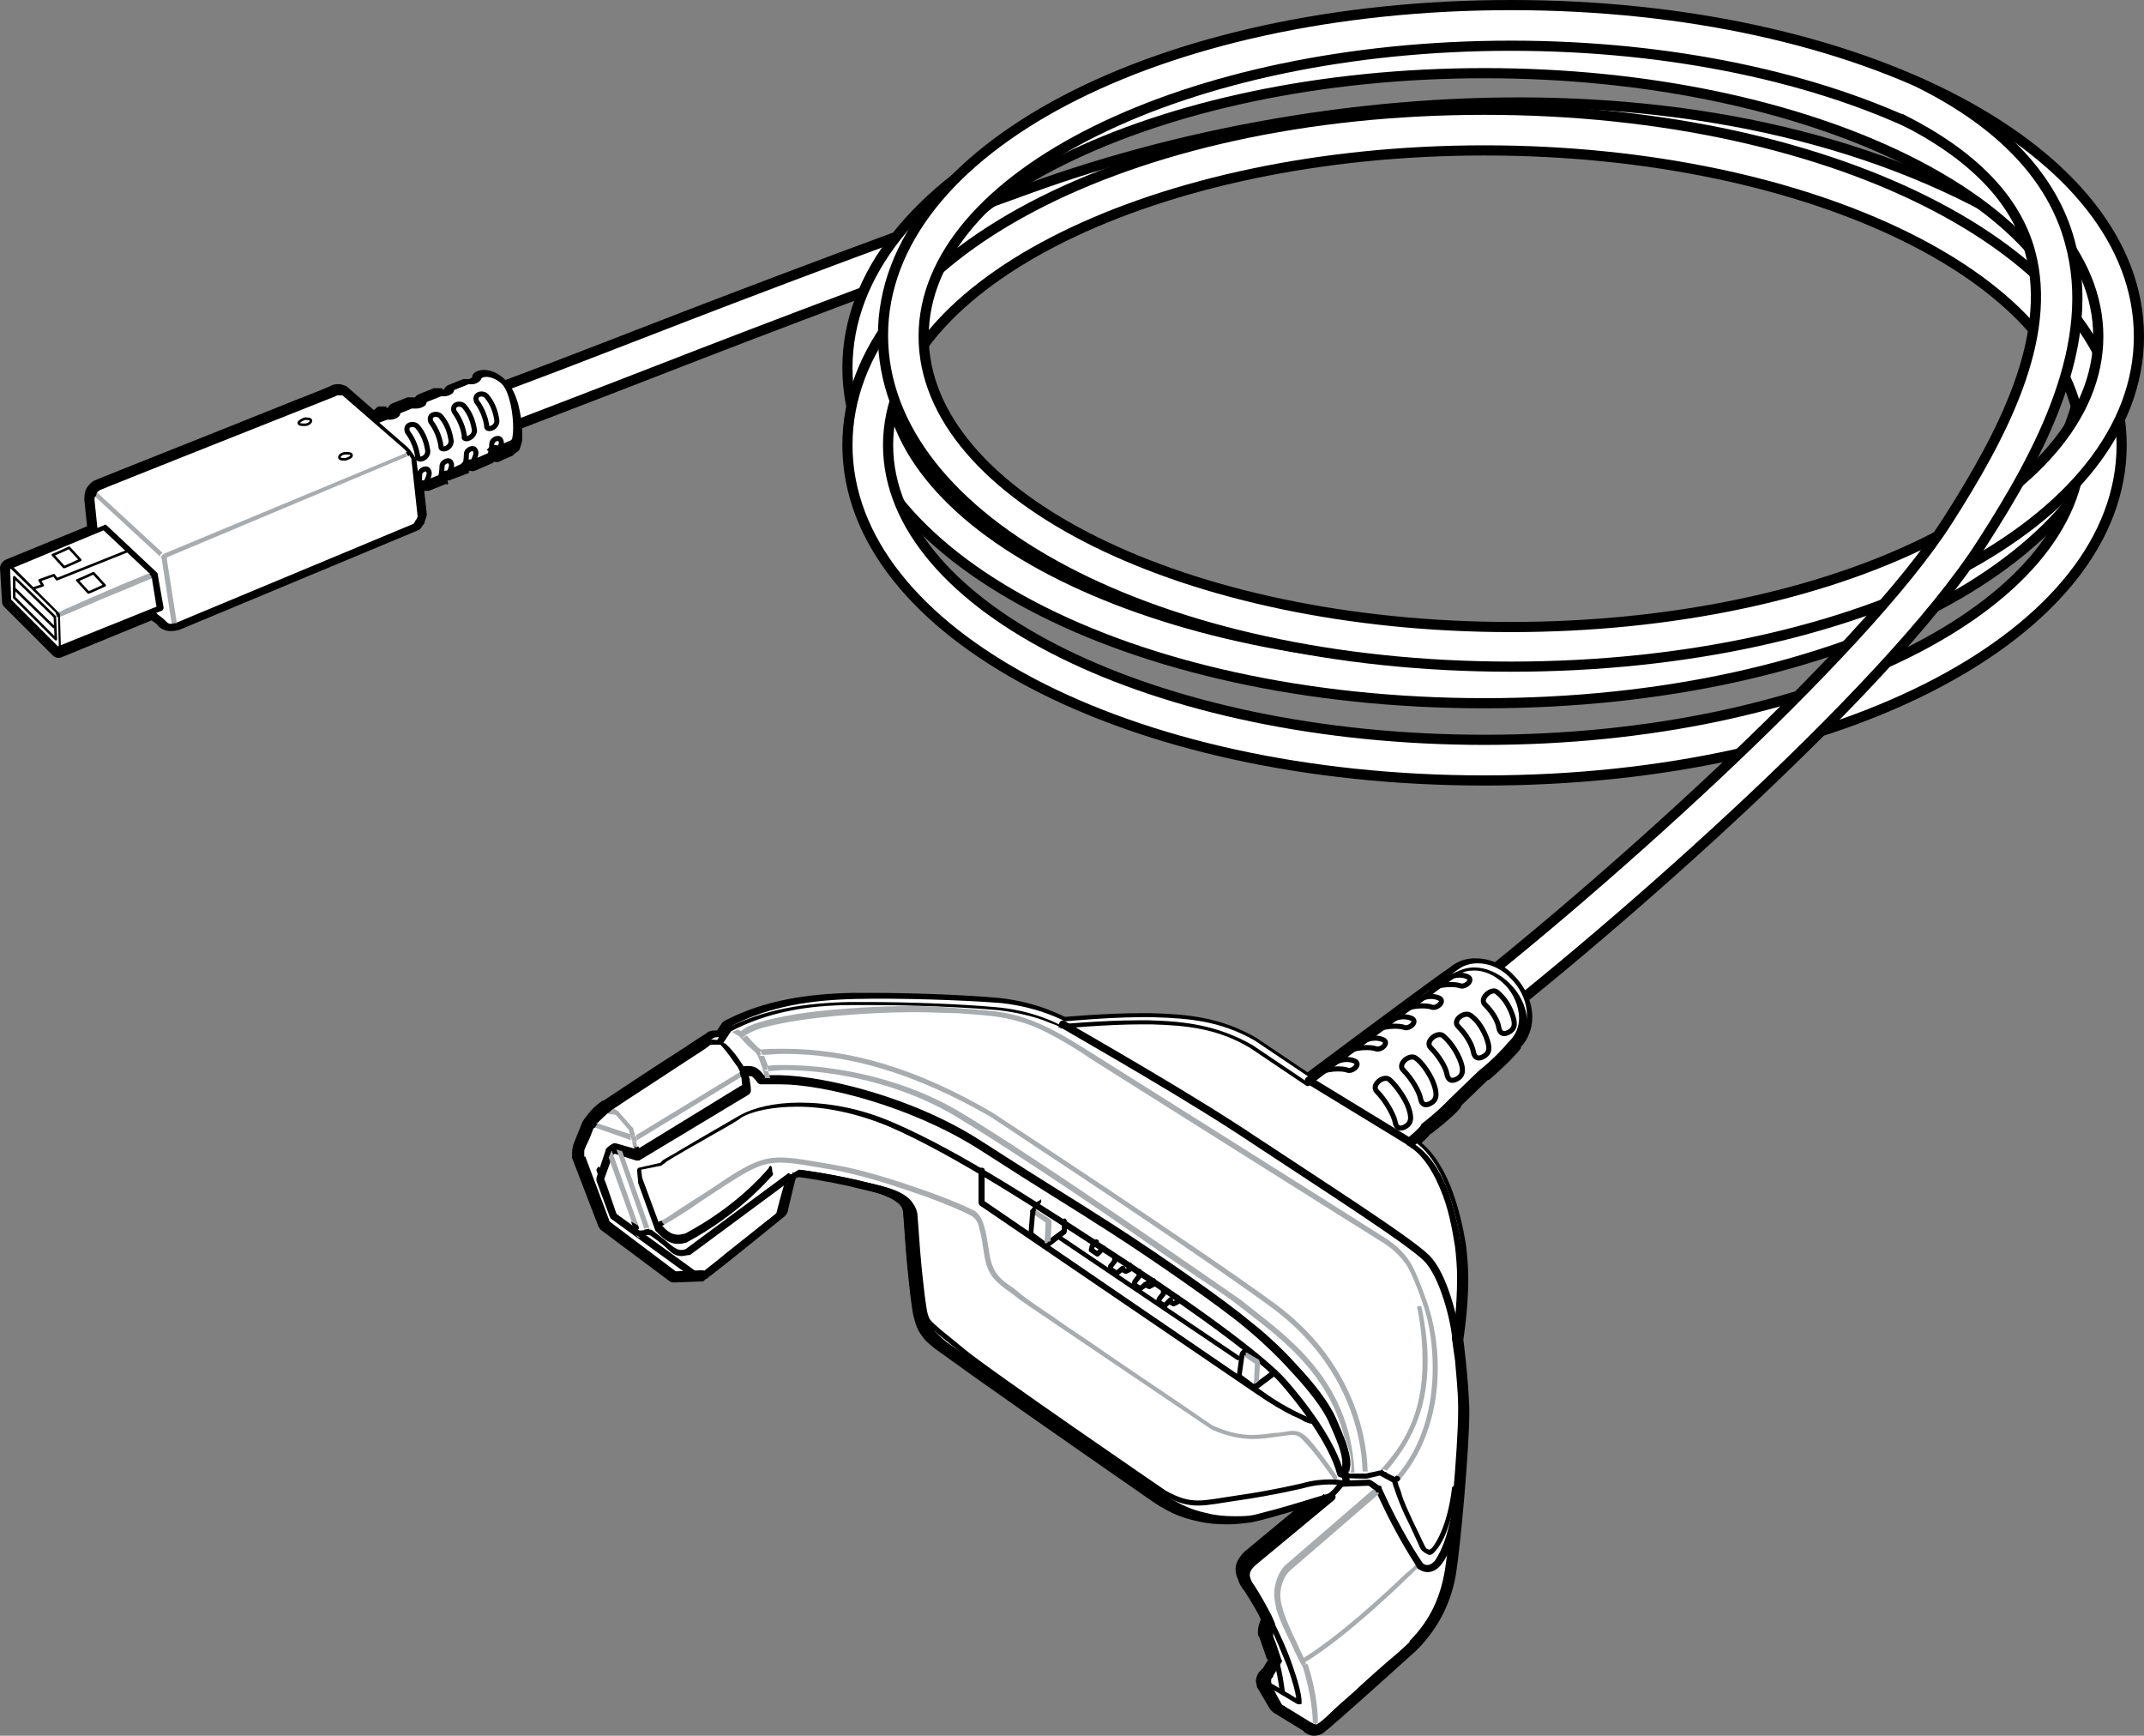 <?xml version="1.0" encoding="utf-8"?>
<!-- Generator: Adobe Illustrator 25.0.0, SVG Export Plug-In . SVG Version: 6.00 Build 0)  -->
<svg version="1.1" id="Layer_2" xmlns="http://www.w3.org/2000/svg" xmlns:xlink="http://www.w3.org/1999/xlink" x="0px" y="0px"
	 width="211px" height="170.8px" viewBox="0 0 211 170.8" style="enable-background:new 0 0 211 170.8;" xml:space="preserve">
<rect x="0" y="0" width="211" height="170.8" fill="#808080" stroke="none"/>
<style type="text/css">
	.st0{fill:#FFFFFF;}
	.st1{fill:none;stroke:#000000;stroke-linecap:round;stroke-linejoin:round;stroke-miterlimit:10;}
	.st2{fill:none;stroke:#000000;stroke-width:0.25;stroke-linecap:round;stroke-linejoin:round;stroke-miterlimit:10;}
	.st3{fill:#A9ACAE;}
	.st4{fill:none;stroke:#000000;stroke-width:0.5;stroke-linecap:round;stroke-linejoin:round;stroke-miterlimit:10;}
	.st5{fill:none;stroke:#000000;stroke-width:0.75;stroke-linecap:round;stroke-linejoin:round;stroke-miterlimit:10;}
</style>
<g>
	<path class="st0" d="M44.1,44.2c-0.8,0-1.6-0.5-1.9-1.3c-0.4-1,0.1-2.2,1.2-2.6c4.5-1.7,9.7-3.6,15.6-5.9
		c10.8-4.2,24.3-9.4,42.4-15.9C133.2,7,177.7,5.1,205.3,26.8c0.9,0.7,1,1.9,0.3,2.8c-0.7,0.9-1.9,1-2.8,0.3
		C183.8,15,145.5,6.8,102.8,22.2c-18.1,6.5-31.5,11.7-42.3,15.9c-6,2.3-11.1,4.3-15.7,6C44.5,44.1,44.3,44.2,44.1,44.2z"/>
	<path class="st1" d="M44.1,44.2c-0.8,0-1.6-0.5-1.9-1.3c-0.4-1,0.1-2.2,1.2-2.6c4.5-1.7,9.7-3.6,15.6-5.9
		c10.8-4.2,24.3-9.4,42.4-15.9C133.2,7,177.7,5.1,205.3,26.8c0.9,0.7,1,1.9,0.3,2.8c-0.7,0.9-1.9,1-2.8,0.3
		C183.8,15,145.5,6.8,102.8,22.2c-18.1,6.5-31.5,11.7-42.3,15.9c-6,2.3-11.1,4.3-15.7,6C44.5,44.1,44.3,44.2,44.1,44.2z"/>
	<path class="st0" d="M146.1,69.2c-35.1,0-62.7-14.5-62.7-33s27.5-33,62.7-33c35.1,0,62.7,14.5,62.7,33S181.2,69.2,146.1,69.2z
		 M146.1,7.2c-32.3,0-58.7,13-58.7,29s26.3,29,58.7,29s58.7-13,58.7-29S178.4,7.2,146.1,7.2z"/>
	<path class="st1" d="M146.1,69.2c-35.1,0-62.7-14.5-62.7-33s27.5-33,62.7-33c35.1,0,62.7,14.5,62.7,33S181.2,69.2,146.1,69.2z
		 M146.1,7.2c-32.3,0-58.7,13-58.7,29s26.3,29,58.7,29s58.7-13,58.7-29S178.4,7.2,146.1,7.2z"/>
	<path class="st0" d="M146.1,76.8c-35.1,0-62.7-14.5-62.7-33c0-18.5,27.5-33,62.7-33c35.1,0,62.7,14.5,62.7,33
		C208.8,62.3,181.2,76.8,146.1,76.8z M146.1,14.8c-32.3,0-58.7,13-58.7,29c0,16,26.3,29,58.7,29s58.7-13,58.7-29
		C204.8,27.8,178.4,14.8,146.1,14.8z"/>
	<path class="st1" d="M146.1,76.8c-35.1,0-62.7-14.5-62.7-33c0-18.5,27.5-33,62.7-33c35.1,0,62.7,14.5,62.7,33
		C208.8,62.3,181.2,76.8,146.1,76.8z M146.1,14.8c-32.3,0-58.7,13-58.7,29c0,16,26.3,29,58.7,29s58.7-13,58.7-29
		C204.8,27.8,178.4,14.8,146.1,14.8z"/>
	<path class="st0" d="M148.7,65.6c-34.7,0-61.8-14.3-61.8-32.6S114,0.5,148.7,0.5s61.8,14.3,61.8,32.6S183.3,65.6,148.7,65.6z
		 M148.7,4.5c-31.9,0-57.8,12.8-57.8,28.6s25.9,28.6,57.8,28.6s57.8-12.8,57.8-28.6S180.5,4.5,148.7,4.5z"/>
	<path class="st1" d="M148.7,65.6c-34.7,0-61.8-14.3-61.8-32.6S114,0.5,148.7,0.5s61.8,14.3,61.8,32.6S183.3,65.6,148.7,65.6z
		 M148.7,4.5c-31.9,0-57.8,12.8-57.8,28.6s25.9,28.6,57.8,28.6s57.8-12.8,57.8-28.6S180.5,4.5,148.7,4.5z"/>
	<path class="st0" d="M36.4,41.7l1.6-0.6c0.8,0.1,1-0.1,1.2-0.5l1.5-0.6c0.8,0.1,1-0.1,1.2-0.5l1.5-0.6c0.8,0.1,1-0.1,1.2-0.5
		l1.5-0.6c0.8,0.1,1.2-0.3,1.3-0.6c0.5-0.3,1.6,0,2.4,1c0.8,1,1.1,3.3,1.1,4.5c0,1.2-0.3,1.2-0.6,1.4c-0.4,0.1-1.2,0.5-1.2,0.5
		c-0.4-0.1-0.8,0-0.9,0.3l-1.6,0.7c-0.3-0.2-0.8,0.3-0.8,0.3l-1.6,0.6c-0.3-0.1-0.7,0.4-0.7,0.4l-1.5,0.6c-0.5-0.1-0.9,0.3-0.9,0.3
		L36.4,41.7"/>
	<path d="M36.4,41.7l0.3,0.7l1.6-0.6l-0.3-0.7l-0.1,0.7c0.2,0,0.3,0,0.5,0c0.2,0,0.3,0,0.5-0.1c0.3-0.1,0.5-0.2,0.7-0.4
		c0.2-0.2,0.2-0.4,0.3-0.5l-0.7-0.3l0.3,0.7l1.5-0.6L40.6,40l-0.1,0.7c0.2,0,0.3,0,0.5,0c0.2,0,0.3,0,0.5-0.1
		c0.3-0.1,0.5-0.2,0.7-0.4c0.2-0.2,0.2-0.4,0.3-0.5l-0.7-0.3l0.3,0.7l1.5-0.6l-0.3-0.7l-0.1,0.7c0.2,0,0.3,0,0.5,0
		c0.2,0,0.3,0,0.5-0.1c0.3-0.1,0.5-0.2,0.7-0.4c0.2-0.2,0.2-0.4,0.3-0.5l-0.7-0.3l0.3,0.7l1.5-0.6l-0.3-0.7l-0.1,0.7
		c0.1,0,0.3,0,0.4,0c0.4,0,0.8-0.1,1.1-0.4c0.3-0.2,0.5-0.5,0.6-0.8l-0.7-0.3l0.4,0.7l0.1,0c0.3,0,0.8,0.2,1.3,0.8
		c0.3,0.3,0.5,1,0.7,1.7c0.2,0.7,0.2,1.5,0.2,2.1l0,0.2c0,0.3,0,0.5,0,0.6l0,0.1l0.1,0l-0.1,0l0,0l0.1,0l-0.1,0l0.2,0.1L50,43.3
		l-0.1,0.1l0.2,0.1L50,43.3l0,0l-0.1,0.1l0,0c-0.2,0.1-0.5,0.2-0.8,0.3c-0.2,0.1-0.4,0.2-0.5,0.2l0.3,0.7l0.3-0.7
		c-0.2-0.1-0.4-0.1-0.6-0.1c-0.2,0-0.5,0.1-0.7,0.2c-0.2,0.1-0.4,0.3-0.5,0.6l0.7,0.3l-0.3-0.7l-1.6,0.7l0.3,0.7l0.4-0.6
		c-0.2-0.1-0.4-0.2-0.6-0.2c-0.2,0-0.4,0.1-0.5,0.1c-0.4,0.2-0.6,0.4-0.7,0.4l0.5,0.6l-0.3-0.7l-1.6,0.6l0.3,0.7l0.2-0.7
		c-0.1,0-0.2-0.1-0.3-0.1c-0.5,0-0.7,0.2-0.9,0.4c-0.2,0.1-0.3,0.3-0.3,0.3l0.6,0.5l-0.3-0.7l-1.5,0.6l0.3,0.7l0.2-0.7
		c-0.1,0-0.3-0.1-0.4-0.1c-0.4,0-0.7,0.2-0.9,0.3c-0.2,0.1-0.3,0.3-0.3,0.3l0.6,0.5l0.6-0.5L37,41.3L36.4,41.7l0.3,0.7L36.4,41.7
		l-0.6,0.5l4.6,6.1c0.1,0.2,0.4,0.3,0.6,0.3c0.2,0,0.5-0.1,0.6-0.3l-0.3-0.2l0.3,0.2l0,0l-0.3-0.2l0.3,0.2l0,0l0.1,0l0,0l0,0
		c0.2,0,0.3,0,0.5,0l1.5-0.6c0.1,0,0.2-0.1,0.3-0.2l-0.3-0.2l0.3,0.3l0,0l-0.3-0.2l0.3,0.3l0.1-0.1l0,0L44,47v0.2l0.1,0L44,47v0.2
		v-0.4l-0.1,0.4l0.1,0v-0.4l-0.1,0.4c0.2,0.1,0.3,0.1,0.5,0l1.6-0.6l0.2-0.1L46,46.3l0.1,0.1l0,0L46,46.3l0.1,0.1l0.2-0.1l0.1-0.1
		l0,0L46.4,46v0.3l0.1,0L46.4,46v0.3v-0.5l-0.3,0.4c0.1,0.1,0.2,0.1,0.3,0.1v-0.5l-0.3,0.4c0.2,0.2,0.5,0.2,0.7,0.1l1.6-0.7
		c0.2-0.1,0.3-0.2,0.4-0.3l-0.2-0.1l0.1,0.2l0.1-0.1l-0.2-0.1l0.1,0.2l-0.1-0.1l0,0.1l0,0l-0.1-0.1l0,0.1l0,0l0.1,0
		c0.2,0.1,0.4,0.1,0.6,0c0,0,0.2-0.1,0.4-0.2c0.2-0.1,0.5-0.2,0.7-0.3l0,0c0.1,0,0.2-0.1,0.3-0.2c0.1-0.1,0.2-0.2,0.4-0.3
		c0.2-0.2,0.2-0.4,0.3-0.7c0.1-0.2,0.1-0.5,0.1-0.9l0-0.2c0-0.7-0.1-1.5-0.3-2.4c-0.2-0.9-0.5-1.7-1-2.4c-0.7-0.9-1.6-1.4-2.5-1.4
		c-0.3,0-0.6,0.1-0.8,0.2c-0.1,0.1-0.3,0.2-0.3,0.4c0,0.1-0.1,0.2-0.1,0.2c0,0-0.1,0-0.2,0.1l-0.2,0c-0.1,0-0.2,0-0.4,0l-1.5,0.6
		c-0.2,0.1-0.3,0.2-0.4,0.4l-0.1,0.1l0,0l0.1,0.1l-0.1-0.2l-0.1,0l0.1,0.1l-0.1-0.2l0,0l0,0l0,0l0,0l0,0l-0.1,0c-0.1,0-0.2,0-0.3,0
		c-0.1,0-0.2,0-0.4,0l-1.5,0.6c-0.2,0.1-0.3,0.2-0.4,0.4L41,39.3l0,0l0.1,0.1l-0.1-0.2l-0.1,0l0.1,0.1l-0.1-0.2l0,0l0,0l0,0l0,0l0,0
		l-0.1,0c-0.1,0-0.2,0-0.3,0c-0.1,0-0.3,0-0.4,0l-1.5,0.6c-0.2,0.1-0.3,0.2-0.4,0.4l-0.1,0.1l0,0l0.1,0.1l-0.1-0.2l-0.1,0l0.1,0.1
		l-0.1-0.2l0,0l0,0l0,0l0,0l0,0l-0.1,0c-0.1,0-0.2,0-0.3,0c-0.1,0-0.3,0-0.4,0L36.1,41c-0.2,0.1-0.4,0.3-0.4,0.5
		c-0.1,0.2,0,0.5,0.1,0.7L36.4,41.7"/>
	<path class="st0" d="M9.4,52.1l-0.3-2.9c0-0.8,0.3-1,0.7-1.2c0.4-0.2,23.1-9.2,23.1-9.2c0.5-0.2,1,0,1,0l6.1,5.3
		c0.6,0.6,0.8,1.2,0.8,1.2l0.6,5.5c0,0.4-0.5,0.8-0.5,0.8l-23.5,9.8c-0.6,0.2-1,0-1.2-0.2C16,61.1,15,60.3,15,60.3L9.4,52.1"/>
	<path d="M9.4,52.1l0.7-0.1l-0.3-2.9l-0.7,0.1h0.7c0-0.3,0.1-0.3,0.1-0.4c0,0,0,0,0.2-0.1l0,0c0.2-0.1,6-2.4,11.7-4.7
		c5.7-2.3,11.4-4.5,11.4-4.5l0,0l0.2,0l0.1,0l0,0l0.1-0.3l-0.2,0.3l0,0l0.1-0.3l-0.2,0.3l0.4-0.7l-0.5,0.6l6.1,5.3l0.5-0.6l-0.5,0.5
		c0.2,0.2,0.4,0.5,0.5,0.7c0.1,0.1,0.1,0.2,0.1,0.2l0,0.1l0,0l0.2-0.1L40,45.7l0,0l0.2-0.1L40,45.7l0.7-0.3L40,45.5l0.6,5.5l0.7-0.1
		h-0.8h0.2l-0.2-0.1l0,0.1h0.2l-0.2-0.1l0,0l-0.1,0.2l-0.1,0.1l0,0l0,0l0.5,0.5l-0.3-0.7l-23.5,9.8l0.3,0.7l-0.2-0.7
		c-0.1,0-0.2,0-0.2,0c-0.1,0-0.1,0-0.2,0c-0.1-0.1-0.2-0.2-0.3-0.3c-0.4-0.3-0.9-0.8-0.9-0.8L15,60.3l0.6-0.4L10,51.7L9.4,52.1
		l0.7-0.1L9.4,52.1l-0.6,0.4l5.6,8.1l0.1,0.1c0,0,0.2,0.2,0.5,0.4c0.1,0.1,0.3,0.2,0.4,0.3l0.1,0.1l0,0l0,0l0,0
		c0.2,0.3,0.7,0.6,1.3,0.6c0.2,0,0.4,0,0.7-0.1l0.1,0l23.5-9.8l0.2-0.1c0,0,0.2-0.2,0.3-0.4c0.1-0.1,0.2-0.2,0.2-0.4
		c0.1-0.2,0.1-0.3,0.2-0.6l0-0.1l-0.6-5.5l0-0.2c0-0.1-0.3-0.8-1-1.5l-0.1,0l-6.1-5.3l-0.1-0.1c-0.1,0-0.4-0.2-0.8-0.2
		c-0.2,0-0.5,0-0.8,0.2l0.3,0.7l-0.3-0.7c0,0-1.4,0.6-3.5,1.4c-3.2,1.3-8,3.2-12,4.8c-4,1.6-7.3,2.9-7.5,3l0,0
		c-0.3,0.1-0.6,0.3-0.8,0.6c-0.3,0.3-0.4,0.8-0.4,1.3l0,0.1l0.3,2.9c0,0.1,0.1,0.2,0.1,0.3L9.4,52.1"/>
	<polyline class="st0" points="10.3,51.9 0.8,55.8 0.9,59.2 5.7,64 15.8,59.9 15.2,56.5 10.3,51.9 	"/>
	<path d="M10.3,51.9L10,51.2l-9.5,3.9C0.2,55.3,0,55.6,0,55.9l0.2,3.3c0,0.2,0.1,0.4,0.2,0.5l4.8,4.8c0.2,0.2,0.5,0.3,0.8,0.2
		l10-4.1c0.3-0.1,0.5-0.5,0.5-0.8l-0.6-3.4c0-0.2-0.1-0.3-0.2-0.4l-4.9-4.6c-0.2-0.2-0.5-0.3-0.8-0.1L10.3,51.9l-0.5,0.5l4.7,4.4
		l0.4,2.6l-9,3.7l-4.3-4.3l-0.1-2.5l9-3.7L10.3,51.9l-0.5,0.5L10.3,51.9"/>
	<path class="st0" d="M36.4,41.7l1.6-0.6c0.8,0.1,1-0.1,1.2-0.5l1.5-0.6c0.8,0.1,1-0.1,1.2-0.5l1.5-0.6c0.8,0.1,1-0.1,1.2-0.5
		l1.5-0.6c0.8,0.1,1.2-0.3,1.3-0.6c0.5-0.3,1.6,0,2.4,1c0.8,1,1.1,3.3,1.1,4.5c0,1.2-0.3,1.2-0.6,1.4c-0.4,0.1-1.2,0.5-1.2,0.5
		c-0.4-0.1-0.8,0-0.9,0.3l-1.6,0.7c-0.3-0.2-0.8,0.3-0.8,0.3l-1.6,0.6c-0.3-0.1-0.7,0.4-0.7,0.4l-1.5,0.6c-0.5-0.1-0.9,0.3-0.9,0.3
		L36.4,41.7"/>
	<path d="M36.4,41.7l0.1,0.2l1.6-0.6l-0.1-0.2l0,0.2c0.2,0,0.3,0,0.4,0c0.3,0,0.5-0.1,0.7-0.2c0.2-0.1,0.3-0.3,0.3-0.5l-0.2-0.1
		l0.1,0.2l1.5-0.6L40.6,40l0,0.2c0.2,0,0.3,0,0.4,0c0.3,0,0.5-0.1,0.7-0.2c0.2-0.1,0.3-0.3,0.3-0.5l-0.2-0.1l0.1,0.2l1.5-0.6
		l-0.1-0.2l0,0.2c0.2,0,0.3,0,0.4,0c0.3,0,0.5-0.1,0.7-0.2c0.2-0.1,0.3-0.3,0.3-0.5l-0.2-0.1l0.1,0.2l1.5-0.6l-0.1-0.2l0,0.2
		c0.1,0,0.2,0,0.3,0c0.4,0,0.6-0.1,0.8-0.3c0.2-0.2,0.3-0.4,0.4-0.6l-0.2-0.1l0.1,0.2c0.1,0,0.2-0.1,0.4-0.1c0.5,0,1.1,0.3,1.7,1
		c0.7,0.9,1,2.9,1,4.1l0,0.2c0,0.6-0.1,0.9-0.1,1l-0.1,0.1c0,0-0.1,0.1-0.2,0.1l0,0c-0.4,0.2-1.2,0.5-1.2,0.5l0.1,0.2l0.1-0.2
		c-0.1-0.1-0.3-0.1-0.4-0.1c-0.3,0-0.6,0.2-0.8,0.5l0.2,0.1L48,44.6l-1.6,0.7l0.1,0.2l0.1-0.2l-0.3-0.1c-0.2,0-0.4,0.1-0.6,0.2
		c-0.2,0.1-0.3,0.2-0.3,0.2l0.2,0.2l-0.1-0.2L44,46.3l0.1,0.2l0.1-0.2l-0.2,0c-0.3,0-0.4,0.1-0.6,0.2c-0.1,0.1-0.2,0.2-0.2,0.2
		l0.2,0.2l-0.1-0.2l-1.5,0.6l0.1,0.2l0.1-0.2c-0.1,0-0.2,0-0.3,0c-0.6,0-0.9,0.4-0.9,0.4l0.2,0.2l0.2-0.2l-4.6-6.1L36.4,41.7
		l0.1,0.2L36.4,41.7l-0.2,0.2l4.6,6.1l0.2,0.1l0.2-0.1l0,0l0,0l0,0l0,0l0,0c0,0,0.2-0.3,0.5-0.3l0.1,0l0.2,0l1.5-0.6l0.1-0.1l0,0
		l0.2-0.2l0.2-0.1l0,0l0.2,0l1.6-0.6l0.1,0l0.1,0c0.1,0,0.2-0.1,0.2-0.2c0.1-0.1,0.2-0.1,0.2-0.1l0,0l0,0l0,0l0,0l0,0l0,0l0.2,0
		l1.6-0.7l0.1-0.1c0.1-0.1,0.2-0.2,0.3-0.2c0.1,0,0.2,0,0.3,0l0.2,0c0,0,0.2-0.1,0.4-0.2c0.2-0.1,0.5-0.3,0.7-0.3l0,0
		c0.1,0,0.2-0.1,0.3-0.1c0.2-0.1,0.3-0.3,0.4-0.5c0.1-0.2,0.1-0.5,0.1-1l0-0.2c0-1.3-0.3-3.4-1.1-4.4c-0.7-0.8-1.5-1.2-2.1-1.2
		c-0.2,0-0.4,0-0.6,0.1L47,37.1c-0.1,0.2-0.2,0.3-0.3,0.4c-0.1,0.1-0.3,0.2-0.5,0.2c-0.1,0-0.2,0-0.2,0l-0.1,0l-1.5,0.6l-0.1,0.1
		c-0.1,0.2-0.1,0.2-0.2,0.3c-0.1,0-0.2,0.1-0.4,0.1c-0.1,0-0.2,0-0.3,0l-0.1,0l-1.5,0.6l-0.1,0.1c-0.1,0.2-0.1,0.2-0.2,0.3
		c-0.1,0-0.2,0.1-0.4,0.1c-0.1,0-0.2,0-0.3,0l-0.1,0L39,40.3l-0.1,0.1c-0.1,0.2-0.1,0.2-0.2,0.3c-0.1,0-0.2,0.1-0.4,0.1
		c-0.1,0-0.2,0-0.3,0l-0.1,0l-1.6,0.6l-0.1,0.2l0,0.2L36.4,41.7"/>
	<path class="st0" d="M9.4,52.1l-0.3-2.9c0-0.8,0.3-1,0.7-1.2c0.4-0.2,23.1-9.2,23.1-9.2c0.5-0.2,1,0,1,0l6.1,5.3
		c0.6,0.6,0.8,1.2,0.8,1.2l0.6,5.5c0,0.4-0.5,0.8-0.5,0.8l-23.5,9.8c-0.6,0.2-1,0-1.2-0.2C16,61.1,15,60.3,15,60.3L9.4,52.1"/>
	<path d="M9.4,52.1l0.2,0l-0.3-2.9l-0.2,0h0.2c0-0.3,0.1-0.5,0.2-0.7c0.1-0.1,0.2-0.2,0.4-0.3c0.4-0.2,23.1-9.2,23.1-9.2l0,0
		c0.1-0.1,0.3-0.1,0.4-0.1c0.1,0,0.2,0,0.3,0l0.1,0l0,0l0,0l0,0l0,0l0,0l0,0l0.1-0.2l-0.2,0.2l6.1,5.3l0.2-0.2l-0.2,0.2
		c0.3,0.3,0.5,0.6,0.6,0.8c0.1,0.1,0.1,0.2,0.1,0.3l0,0.1l0,0l0.2-0.1l-0.2,0l0.6,5.5l0.2,0h-0.2c0,0.1-0.1,0.3-0.2,0.4l-0.1,0.2
		l-0.1,0.1l0.2,0.2l-0.1-0.2l-23.5,9.8l0.1,0.2l-0.1-0.2c-0.2,0-0.3,0.1-0.4,0.1c-0.3,0-0.4-0.1-0.5-0.2c-0.1-0.1-0.4-0.4-0.7-0.6
		c-0.3-0.2-0.5-0.5-0.5-0.5L15,60.3l0.2-0.1L9.6,52L9.4,52.1l0.2,0L9.4,52.1l-0.2,0.1l5.6,8.1l0,0c0,0,0.2,0.2,0.5,0.4
		c0.3,0.2,0.6,0.5,0.6,0.6c0.2,0.2,0.5,0.4,0.9,0.4c0.2,0,0.3,0,0.5-0.1l0,0L41,52l0.1,0c0,0,0.1-0.1,0.3-0.3
		c0.1-0.2,0.3-0.4,0.3-0.7l0,0L41,45.4l0-0.1c0,0-0.3-0.7-0.9-1.3l0,0L34,38.7l0,0c0,0-0.2-0.1-0.6-0.1c-0.2,0-0.4,0-0.6,0.1
		l0.1,0.2l-0.1-0.2c0,0-1.4,0.6-3.5,1.4c-6.4,2.6-19.2,7.7-19.5,7.8c-0.2,0.1-0.4,0.2-0.6,0.4c-0.2,0.2-0.3,0.5-0.3,1l0,0l0.3,2.9
		l0,0.1L9.4,52.1"/>
	<polyline class="st0" points="10.3,51.9 0.8,55.8 0.9,59.2 5.7,64 15.8,59.9 15.2,56.5 10.3,51.9 	"/>
	<path d="M10.3,51.9l-0.1-0.2l-9.5,3.9c-0.1,0-0.2,0.1-0.2,0.2l0.2,3.3l0.1,0.2l4.8,4.8c0.1,0.1,0.2,0.1,0.3,0.1l10-4.1
		c0.1,0,0.2-0.2,0.2-0.3l-0.6-3.4l-0.1-0.1l-4.9-4.6c-0.1-0.1-0.2-0.1-0.3,0L10.3,51.9l-0.2,0.2l4.8,4.5l0.5,3.1l-9.7,3.9l-4.6-4.6
		L1,56l9.4-3.9L10.3,51.9l-0.2,0.2L10.3,51.9"/>
	<polygon class="st2" points="1.4,58.8 1.4,56.8 5.4,60.7 5.5,62.9 	"/>
	<line class="st2" x1="1.4" y1="57.9" x2="5.3" y2="61.7"/>
	<polyline points="0.9,55.8 5.7,60.5 5.8,64 5.9,64.1 6,64 5.9,60.5 5.9,60.4 1.1,55.6 0.9,55.6 0.9,55.8 	"/>
	<path class="st3" d="M15.3,56.3L15.3,56.3l0.1,0.1l0,0C15.4,56.4,15.4,56.4,15.3,56.3C15.4,56.4,15.4,56.3,15.3,56.3"/>
	<path class="st3" d="M14.7,56.4c-0.7,0.3-2.5,1-4.3,1.8c-1.2,0.5-2.3,1-3.2,1.4c-0.4,0.2-0.8,0.3-1.1,0.5c-0.1,0.1-0.2,0.1-0.3,0.1
		l-0.1,0l0,0l0.2,0.2l0,0.1l0,0.2c0,0,0.2-0.1,0.5-0.2c1-0.4,3.2-1.4,5.2-2.2c1.5-0.6,2.8-1.2,3.4-1.4l0-0.2L14.7,56.4"/>
	<path d="M15.2,56.3C15.1,56.3,15.1,56.3,15.2,56.3c-0.1,0-0.2,0.1-0.5,0.2l0.2,0.2l0,0.2c0.2-0.1,0.3-0.1,0.3-0.1
		c0.1,0,0.2-0.2,0.2-0.3l0,0l-0.1-0.1l0,0C15.3,56.3,15.2,56.3,15.2,56.3"/>
	<path class="st3" d="M5.5,60.4c0,0.1,0,0.1,0,0.2c0,0,0.1,0.1,0.1,0.1l0-0.2L5.5,60.4"/>
	<path d="M5.7,60.2L5.7,60.2c-0.1,0.1-0.2,0.1-0.2,0.2l0.1,0.1l0,0.2c0,0,0.1,0,0.1,0c0,0,0.1,0,0.1,0c0,0,0,0,0,0l0-0.2l0-0.1
		L5.7,60.2"/>
	<path class="st2" d="M10.3,57.6c0,0-1.5,0.7-1.6,0.7l-1.1-1.2c0.1,0,1.6-0.7,1.6-0.7L10.3,57.6z"/>
	<path class="st2" d="M7.9,55.1c0,0-1.5,0.7-1.6,0.7l-1.1-1.2c0.1,0,1.6-0.7,1.6-0.7L7.9,55.1z"/>
	<polyline class="st2" points="3.3,57.9 4.2,57.6 3.9,57.1 5.3,56.6 5.6,57 12.6,54.2 	"/>
	<path d="M9.2,48.2c-0.1,0-0.1,0-0.2,0.1C9,48.3,8.9,48.4,9,48.5c0-0.1,0.1-0.1,0.1-0.2C9.1,48.3,9.2,48.2,9.2,48.2
		C9.2,48.2,9.2,48.2,9.2,48.2"/>
	<path class="st3" d="M9.6,48.5c-0.1,0-0.1,0.1-0.1,0.1c-0.1,0.1-0.1,0.2-0.1,0.3l6.5,6l1,6.5c0,0,0.1,0,0.1,0c0.1,0,0.2,0,0.4-0.1
		l0,0l-1-6.4L16.1,55c0,0-0.1,0-0.1,0c-0.1,0-0.2-0.1-0.2-0.2c-0.1-0.1,0-0.3,0.1-0.3l0.1-0.1L9.6,48.5"/>
	<path d="M17.3,61.3L17.3,61.3c-0.1,0-0.3,0.1-0.4,0.1c0,0-0.1,0-0.1,0l0,0.1c0,0.1,0.1,0.2,0.2,0.2c0,0,0,0,0,0
		c0.1,0,0.2-0.1,0.2-0.3L17.3,61.3 M9.2,48.2c0,0-0.1,0.1-0.1,0.1C9,48.4,9,48.4,9,48.5c0,0,0,0.1,0.1,0.1l0.3,0.3
		c0-0.1,0.1-0.2,0.1-0.3c0-0.1,0.1-0.1,0.1-0.1l-0.3-0.2C9.3,48.2,9.3,48.2,9.2,48.2"/>
	<path class="st3" d="M39.9,44.6l-23.8,9.9l0.1,0.1l0.1,0.1l0,0.2l23.8-10c0,0,0,0,0,0C40.1,44.9,40,44.7,39.9,44.6"/>
	<path d="M40.1,44.5C40,44.5,40,44.5,40.1,44.5l-0.2,0c0.1,0.1,0.2,0.3,0.3,0.4c0.1-0.1,0.1-0.2,0.1-0.3
		C40.2,44.6,40.2,44.5,40.1,44.5"/>
	<path class="st3" d="M16.1,54.5l-0.1,0.1c-0.1,0.1-0.2,0.2-0.1,0.3c0,0.1,0.1,0.2,0.2,0.2c0,0,0.1,0,0.1,0l0.2-0.1l0-0.2l-0.1-0.1
		L16.1,54.5"/>
	<path class="st2" d="M29.4,41.6c0,0.2,0.3,0.2,0.6,0.2s0.6-0.2,0.6-0.4c0-0.2-0.3-0.2-0.6-0.2C29.7,41.3,29.4,41.5,29.4,41.6z"/>
	<path class="st2" d="M33.4,45c0,0.2,0.3,0.2,0.6,0.2c0.3-0.1,0.6-0.2,0.6-0.4c0-0.2-0.3-0.2-0.6-0.2S33.4,44.8,33.4,45z"/>
	<path class="st4" d="M41.9,47.5c0.5-0.9,0.3-1.1,0.3-1.1c-0.1-0.5-0.9-0.2-0.9,0.3c0,0.5-0.1,0.9-0.1,0.9
		C41.6,47.5,41.8,47.5,41.9,47.5z"/>
	<path class="st4" d="M44.1,46.7c0.5-0.9,0.3-1.1,0.3-1.1c-0.1-0.5-0.9-0.2-0.9,0.3c0,0.5-0.1,0.9-0.1,0.9
		C43.8,46.7,44,46.7,44.1,46.7z"/>
	<path class="st4" d="M46.5,45.5c0.5-0.9,0.3-1.1,0.3-1.1c-0.1-0.5-0.9-0.2-0.9,0.3c0,0.5-0.1,0.9-0.1,0.9
		C46.2,45.5,46.4,45.5,46.5,45.5z"/>
	<path class="st4" d="M49,44.5c0.5-0.9,0.3-1.1,0.3-1.1c-0.1-0.5-0.9-0.2-0.9,0.3c0,0.5-0.1,0.9-0.1,0.9C48.8,44.5,49,44.5,49,44.5z
		"/>
	<path class="st4" d="M48.9,41.4c-0.1-0.8-0.4-1.7-1-2.4c-0.3-0.4-1.3-0.3-1,0.5c0.6,0.8,0.9,1.7,1,2.4
		C47.8,42.4,48.9,42.2,48.9,41.4z"/>
	<path class="st4" d="M46.7,42.4c-0.1-0.8-0.4-1.7-1-2.4c-0.3-0.4-1.3-0.3-1,0.5c0.6,0.8,0.9,1.7,1,2.4
		C45.5,43.4,46.6,43.2,46.7,42.4z"/>
	<path class="st4" d="M44.4,43.4c-0.1-0.8-0.4-1.7-1-2.4c-0.3-0.4-1.3-0.3-1,0.5c0.6,0.8,0.9,1.7,1,2.4
		C43.3,44.4,44.4,44.2,44.4,43.4z"/>
	<path class="st4" d="M42.1,44.4c-0.1-0.8-0.4-1.7-1-2.4c-0.3-0.4-1.3-0.3-1,0.5c0.6,0.8,0.9,1.7,1,2.4C41,45.4,42.1,45.2,42.1,44.4
		z"/>
	<path class="st0" d="M189,8.2c8,4,13,9.3,14.7,15.6c2.8,10-2.8,20.6-8.6,29.6c-9.5,14.9-38.5,40-51.9,50.1
		c-0.4,0.3-0.8,0.4-1.2,0.4c-0.6,0-1.2-0.3-1.6-0.8c-0.7-0.9-0.5-2.1,0.4-2.8c15.4-11.7,42.5-35.9,50.9-49.1
		c5.3-8.3,10.4-17.9,8.1-26.4c-1.4-5.2-5.7-9.6-12.7-13.1"/>
	<path class="st1" d="M189,8.2c8,4,13,9.3,14.7,15.6c2.8,10-2.8,20.6-8.6,29.6c-9.5,14.9-38.5,40-51.9,50.1
		c-0.4,0.3-0.8,0.4-1.2,0.4c-0.6,0-1.2-0.3-1.6-0.8c-0.7-0.9-0.5-2.1,0.4-2.8c15.4-11.7,42.5-35.9,50.9-49.1
		c5.3-8.3,10.4-17.9,8.1-26.4c-1.4-5.2-5.7-9.6-12.7-13.1"/>
	<path class="st0" d="M57.1,113.9l2.5,6.5l6.7,5l2.6-0.1c0.1,0,0.1,0,0.1,0c0,0-0.1,0.1,0.2-0.1c0.5-0.3,7.6-6.1,7.6-6.1
		s0.8-3.4,1-3.5c0.1,0,0.8-0.5,0.8-0.5s2.5,0.3,5.6,1c3,0.7,5.6,1.1,5.7,3.2c0.1,2.1,0.5,8.1,1,9.8c0.5,1.7,0.8,2.1,2,3
		c1.2,0.9,21.4,15.1,21.4,15.1c1.8,1.2,2.9,1.5,4.3,1.8c1.4,0.3,3.3,0.5,5.1,0.1c1.8-0.4,7.4-2.1,7.4-2.1l-7.6,6.3
		c-1.3,1.1-0.7,2.1-0.2,2.8c0.5,0.7,1.8,3,2,3.6c-0.3,0.6-0.3,1-0.3,1.1c0,0.1,0.8,2.4,0.8,2.4l-0.8,1.3c-0.5,0.6-0.5,0.8-0.1,1.5
		c0.4,0.7,0.9,1.7,0.9,1.7l3.1,1.9c0.4,0.3,0.8,0.3,1.3-0.1c0.5-0.4,8.9-7.8,8.9-7.8c2.3-2.3,3.3-4.8,3.7-7.2
		c0.4-2.4,1.4-12.9,1.3-16.1c-0.1-3.1-0.6-6.8-0.6-6.8s0.8-5.2,0.3-9.1c-0.6-3.8-1.9-8.5-4.8-10.3c1.4-1.2,1.5-1.5,1.5-1.5
		c2.1-1.6,2.9-2.6,2.9-2.6l2.8-2.7c1.9-1.6,3.1-3.1,3.1-3.1c1.6-1.6,1.1-4.3-0.6-6c-1.6-1.7-3.7-1.8-4.9-1.1
		c-1.3,0.8-14.8,10.9-14.8,10.9l-5.5-3.7c-3.3-1.9-6.4-2.2-9.9-2.3c-3.5-0.1-8.8,0.4-8.8,0.4s-2.5-1.4-6.3-1.8
		c-3.8-0.3-10-0.5-14.3-0.4c-4.3,0.1-8.4,0.7-12.1,2.6l-0.8,1.2c0,0-0.6-0.1-1,0c-0.4,0.2-10.1,6.6-10.1,6.6c-1.3,1.1-1.7,1.5-2,2.1
		c-0.3,0.6-0.8,2-0.8,2C57.1,113.4,57.1,113.9,57.1,113.9"/>
	<path d="M57.1,113.9l-0.7,0.3l2.5,6.5c0.1,0.1,0.1,0.2,0.2,0.3l6.7,5c0.1,0.1,0.3,0.2,0.5,0.2l2.6-0.1l0.2,0l-0.2-0.5l0,0.5
		c0.1,0,0.2,0,0.2,0l-0.2-0.5l0,0.5v-0.7l-0.4,0.6c0.2,0.1,0.3,0.1,0.4,0.1v-0.7l-0.4,0.6l0.4-0.6l-0.7,0.3c0,0.1,0.1,0.2,0.2,0.3
		l0.4-0.6l-0.7,0.3l0.7-0.3h-0.7c0,0.1,0,0.2,0.1,0.3l0.7-0.3h-0.7h0.7l-0.6-0.3c0,0-0.1,0.1-0.1,0.3h0.7l-0.6-0.3l0.5,0.2l-0.5-0.3
		l0,0.1l0.5,0.2l-0.5-0.3l0,0l0,0.1c0,0.1-0.1,0.1-0.1,0.3c0,0.1,0,0.1,0,0.2c0,0.1,0.2,0.3,0.3,0.4c0.2,0.1,0.3,0.1,0.4,0.1
		c0.2,0,0.2,0,0.3,0l0.1-0.1l0.1-0.1l0.2-0.1c0.1-0.1,0.2-0.2,0.5-0.4c1.7-1.3,7.1-5.7,7.1-5.7c0.1-0.1,0.2-0.2,0.3-0.4
		c0,0,0.2-0.9,0.4-1.7c0.1-0.4,0.2-0.9,0.3-1.2c0-0.2,0.1-0.3,0.1-0.4l0,0l0,0l-0.4-0.2l0.4,0.2l0-0.1l-0.4-0.2l0.4,0.2l-0.6-0.4
		l0.5,0.5l0.1-0.1l-0.6-0.4l0.5,0.5l-0.5-0.5l0.2,0.7c0.2-0.1,0.3-0.2,0.3-0.2l-0.5-0.5l0.2,0.7c0.1,0,0.1-0.1,0.2-0.1
		c0.1-0.1,0.3-0.2,0.5-0.3c0.2-0.1,0.3-0.2,0.3-0.2l-0.4-0.6l-0.1,0.7c0,0,0.1,0,0.4,0.1c0.8,0.1,2.8,0.4,5,0.9
		c1.5,0.4,2.9,0.7,3.8,1.1c0.5,0.2,0.8,0.4,1,0.6c0.2,0.2,0.3,0.5,0.3,0.8c0.1,1.1,0.2,3.1,0.4,5.1c0.1,1,0.2,2,0.3,2.8
		c0.1,0.8,0.2,1.5,0.4,2c0.2,0.8,0.4,1.4,0.8,2c0.4,0.5,0.8,0.9,1.4,1.4c0.2,0.1,0.6,0.5,1.3,0.9c4.7,3.3,20.1,14.2,20.1,14.2l0,0
		c1.8,1.2,3.1,1.6,4.5,1.9c0.9,0.2,1.9,0.3,3,0.3c0.8,0,1.6-0.1,2.5-0.2c1-0.2,2.8-0.7,4.4-1.2c1.6-0.5,3-0.9,3-0.9l-0.2-0.7
		l-0.5-0.6l-7.6,6.3l0,0c-0.4,0.3-0.6,0.6-0.8,0.9c-0.2,0.3-0.3,0.7-0.3,1c0,0.4,0.1,0.8,0.3,1.1c0.2,0.3,0.3,0.5,0.5,0.8
		c0.1,0.1,0.3,0.4,0.5,0.7c0.3,0.5,0.6,1.1,0.9,1.6c0.1,0.3,0.2,0.5,0.3,0.7c0,0.1,0.1,0.2,0.1,0.2l0,0.1l0,0l0.7-0.1l-0.7-0.4
		c-0.3,0.6-0.4,1.1-0.4,1.4l0,0.1l0,0c0,0.1,0,0.1,0,0.2c0,0.1,0,0.2,0.1,0.2c0.2,0.6,0.8,2.3,0.8,2.3l0.7-0.2L125,163l-0.8,1.3
		l0.6,0.4l-0.6-0.5c-0.1,0.2-0.3,0.3-0.4,0.5c-0.1,0.2-0.2,0.5-0.2,0.7c0,0.2,0.1,0.4,0.1,0.6c0.1,0.2,0.2,0.3,0.3,0.5
		c0.4,0.7,1,1.7,1,1.7c0.1,0.1,0.2,0.2,0.3,0.3l3.1,1.9l0.4-0.6l-0.5,0.6c0.3,0.2,0.6,0.4,1,0.4c0.5,0,0.9-0.2,1.2-0.5
		c0.1-0.1,0.3-0.2,0.6-0.5c2-1.7,8.3-7.4,8.3-7.4l0,0c2.4-2.4,3.5-5.1,3.9-7.6c0.4-2.4,1.3-12.1,1.3-15.8c0-0.2,0-0.3,0-0.4
		c-0.1-3.2-0.6-6.9-0.6-6.9l-0.7,0.1l0.7,0.1c0,0,0.5-3,0.5-6.1c0-1.1-0.1-2.1-0.2-3.1c-0.3-2-0.8-4.1-1.6-6.1
		c-0.8-1.9-1.9-3.7-3.6-4.7l-0.4,0.6l0.5,0.6c0.7-0.6,1.1-1,1.4-1.3c0.2-0.3,0.3-0.4,0.4-0.6l-0.7-0.2l0.5,0.6c2.1-1.6,3-2.6,3-2.7
		l-0.6-0.5l0.5,0.5l2.8-2.7l-0.5-0.5l0.5,0.6c2-1.7,3.2-3.1,3.2-3.2l-0.6-0.5l0.5,0.5c0.8-0.8,1.2-1.9,1.2-3c0-1.5-0.7-3-1.8-4.1
		c-1.1-1.2-2.5-1.7-3.8-1.7c-0.8,0-1.5,0.2-2.1,0.6c-0.2,0.1-0.5,0.4-1,0.7c-3.5,2.5-13.8,10.2-13.8,10.2l0.4,0.6l0.4-0.6l-5.5-3.7
		l0,0c-3.5-2-6.7-2.3-10.3-2.4c-0.3,0-0.7,0-1.1,0c-3.5,0-7.8,0.4-7.8,0.4l0.1,0.7l0.4-0.7c-0.1,0-2.7-1.5-6.6-1.9
		c-3.3-0.3-8.5-0.5-12.7-0.5c-0.6,0-1.2,0-1.7,0c-4.4,0.1-8.6,0.7-12.5,2.7c-0.1,0.1-0.2,0.1-0.3,0.2l-0.8,1.2l0.6,0.4l0.2-0.7
		c0,0-0.3-0.1-0.7-0.1c-0.2,0-0.5,0-0.8,0.2l0,0l-0.1,0.1c-0.3,0.2-1,0.6-2,1.3c-3,1.9-8.1,5.3-8.1,5.3l-0.1,0
		c-0.7,0.5-1.1,0.9-1.4,1.3c-0.3,0.4-0.6,0.7-0.7,1.1c-0.3,0.7-0.8,2-0.8,2l0,0.1c-0.1,0.3-0.1,0.5-0.1,0.7c0,0.2,0,0.3,0,0.3v0
		l0.6,0l-0.5-0.1l0,0.1l0.6,0l-0.5-0.1L57.1,113.9l-0.7-0.4c-0.1,0.1-0.1,0.2-0.1,0.2L57.1,113.9l-0.7-0.4L57.1,113.9l-0.5-0.6
		c-0.1,0.1-0.2,0.2-0.2,0.2L57.1,113.9l-0.5-0.6L57.1,113.9l0-0.7c-0.2,0-0.4,0.1-0.5,0.2L57.1,113.9l0-0.7L57.1,113.9l0.4-0.6
		c-0.1-0.1-0.2-0.1-0.4-0.1L57.1,113.9l0.4-0.6c-0.3-0.2-0.6-0.2-0.9,0c-0.3,0.2-0.4,0.5-0.2,0.9L57.1,113.9l-0.4,0.6
		c0.1,0.1,0.2,0.1,0.4,0.1c0.3,0,0.5-0.1,0.6-0.3c0.2-0.2,0.1-0.3,0.2-0.3l0-0.2l0-0.1c0-0.1,0-0.2,0-0.3c0-0.1,0-0.3,0-0.3
		l-0.7-0.2l0.7,0.3c0,0,0.1-0.3,0.3-0.7c0.2-0.4,0.4-0.9,0.5-1.2c0.1-0.2,0.2-0.4,0.5-0.7c0.3-0.3,0.7-0.6,1.3-1.1l-0.5-0.6l0.4,0.6
		c0,0,0.6-0.4,1.5-1c1.4-0.9,3.5-2.3,5.2-3.4c0.9-0.6,1.7-1.1,2.3-1.5c0.3-0.2,0.5-0.4,0.7-0.5l0.2-0.1l0.1,0l0,0l-0.2-0.4l0.2,0.4
		l0,0l-0.2-0.4l0.2,0.4l0,0l0-0.1l0,0.1l0,0l0-0.1l0,0.1l0.2,0l0.2,0l0.1,0l0,0l0-0.1l0,0.1l0,0l0-0.1l0,0.1
		c0.3,0.1,0.6-0.1,0.8-0.3l0.8-1.2l-0.6-0.4l0.3,0.7c3.6-1.9,7.5-2.5,11.8-2.6c0.5,0,1.1,0,1.7,0c4.1,0,9.3,0.2,12.5,0.5
		c1.8,0.2,3.3,0.6,4.4,1c0.5,0.2,0.9,0.4,1.2,0.5c0.1,0.1,0.2,0.1,0.3,0.2l0.1,0l0,0c0.1,0.1,0.3,0.1,0.4,0.1c0,0,0.3,0,0.7-0.1
		c1.4-0.1,4.4-0.4,7-0.4c0.4,0,0.7,0,1,0c3.5,0.1,6.4,0.4,9.6,2.2l0.4-0.7l-0.4,0.6l5.5,3.7c0.3,0.2,0.6,0.2,0.9,0
		c0,0,0.8-0.6,2.1-1.6c1.9-1.4,4.9-3.6,7.4-5.5c1.3-0.9,2.5-1.8,3.4-2.5c0.5-0.3,0.9-0.6,1.2-0.8c0.3-0.2,0.5-0.4,0.6-0.4
		c0.4-0.2,0.8-0.3,1.3-0.3c0.8,0,1.8,0.4,2.7,1.3c0.8,0.9,1.3,2,1.3,3.1c0,0.7-0.2,1.4-0.8,1.9l-0.1,0.1l0,0.1
		c-0.2,0.3-1.3,1.5-3,2.9l0,0l-2.8,2.7l-0.1,0.1l0.2,0.2l-0.2-0.2l0,0l0.2,0.2l-0.2-0.2c0,0-0.8,0.9-2.8,2.4
		c-0.1,0.1-0.2,0.2-0.3,0.4l0.5,0.1l-0.4-0.3c0,0,0,0-0.1,0.1l0.5,0.1l-0.4-0.3c0,0-0.3,0.4-1.4,1.3c-0.2,0.2-0.3,0.4-0.3,0.6
		c0,0.2,0.2,0.5,0.4,0.6c1.3,0.7,2.3,2.2,3,4c0.7,1.8,1.2,3.9,1.5,5.7c0.1,0.9,0.2,1.9,0.2,2.9c0,1.5-0.1,3-0.2,4.1
		c-0.1,0.6-0.1,1-0.2,1.3c0,0.3-0.1,0.5-0.1,0.5l0,0.2c0,0,0,0.2,0.1,0.6c0.1,1.2,0.4,3.8,0.5,6.1c0,0.1,0,0.2,0,0.4
		c0,3.5-0.9,13.3-1.3,15.6c-0.3,2.3-1.3,4.7-3.4,6.8l0.5,0.5l-0.5-0.6c0,0-0.5,0.5-1.3,1.2c-1.2,1-3,2.6-4.5,4
		c-0.8,0.7-1.5,1.3-2,1.8c-0.3,0.2-0.5,0.4-0.7,0.6c-0.2,0.1-0.3,0.3-0.3,0.3c-0.1,0.1-0.2,0.1-0.2,0.2l-0.1,0v0l0,0l0,0v0l0,0l0,0
		l-0.1-0.1l-0.1-0.1l-3.1-1.9l-0.4,0.6l0.7-0.4c0,0-0.6-1-0.9-1.7c-0.1-0.2-0.1-0.3-0.2-0.3l0-0.1l0,0l0,0h0l0,0l0,0h0h-0.1l0.1,0
		l0,0h-0.1l0.1,0l0,0l0,0l0,0l0,0l0,0c0,0,0.1-0.1,0.2-0.3l0.1-0.1l0.8-1.3c0.1-0.2,0.1-0.4,0.1-0.6c0,0-0.2-0.6-0.4-1.2
		c-0.1-0.3-0.2-0.6-0.3-0.8c0-0.1-0.1-0.2-0.1-0.3l0-0.1l-0.2,0.1l0.2,0l0,0l-0.2,0.1l0.2,0l-0.6,0.1h0.7c0-0.1,0-0.1,0-0.1
		l-0.6,0.1h0.7l0-0.1c0-0.1,0-0.3,0.2-0.7c0.1-0.2,0.1-0.3,0.1-0.5c-0.1-0.3-0.2-0.5-0.3-0.9c-0.2-0.5-0.6-1.1-0.9-1.7
		c-0.3-0.6-0.6-1.1-0.9-1.4c-0.1-0.2-0.3-0.4-0.3-0.5c-0.1-0.2-0.1-0.3-0.1-0.4c0-0.1,0-0.2,0.1-0.3c0.1-0.1,0.2-0.3,0.5-0.5l0,0
		l7.6-6.3c0.3-0.2,0.3-0.6,0.2-0.9c-0.2-0.3-0.5-0.5-0.9-0.4c0,0-1.4,0.4-3,0.9c-1.6,0.5-3.5,1-4.3,1.2c-0.7,0.1-1.5,0.2-2.2,0.2
		c-1,0-1.9-0.1-2.7-0.3c-1.3-0.3-2.3-0.6-4.1-1.7l-0.4,0.6l0.4-0.6c0,0-1.3-0.9-3.2-2.2c-2.9-2-7.2-5.1-10.9-7.7
		c-1.9-1.3-3.6-2.5-4.9-3.4c-0.7-0.5-1.2-0.9-1.6-1.1c-0.4-0.3-0.7-0.5-0.8-0.6c-0.6-0.5-0.9-0.7-1.1-1c-0.2-0.3-0.4-0.8-0.6-1.6
		c-0.1-0.3-0.2-1-0.3-1.8c-0.3-2.4-0.6-6.2-0.7-7.8c0-0.7-0.3-1.3-0.7-1.7c-0.6-0.7-1.5-1.1-2.4-1.4c-1-0.3-2-0.5-3.2-0.8
		c-3.1-0.7-5.6-1-5.7-1c-0.2,0-0.3,0-0.5,0.1c0,0-0.2,0.1-0.3,0.2c-0.1,0.1-0.2,0.1-0.3,0.1l-0.1,0l0,0l0.2,0.4l-0.1-0.4l0,0
		l0.2,0.4l-0.1-0.4c-0.2,0.1-0.3,0.1-0.3,0.2c-0.1,0.1-0.1,0.1-0.1,0.2l-0.1,0.2c-0.1,0.2-0.2,0.5-0.3,0.8c-0.3,1-0.7,2.6-0.7,2.6
		l0.7,0.2l-0.5-0.6c0,0-0.4,0.4-1.1,0.9c-1,0.8-2.5,2-3.9,3.1c-0.7,0.5-1.3,1-1.7,1.4c-0.5,0.4-0.8,0.6-0.9,0.7l-0.2,0.1l0,0
		l0.2,0.3l-0.2-0.3l0,0l0.2,0.3l-0.2-0.3l0.4,0.6l-0.3-0.6l-0.1,0l0.4,0.6l-0.3-0.6l0.3,0.7l-0.2-0.7l-0.1,0l0.3,0.7l-0.2-0.7
		l0.2,0.7v-0.7c-0.1,0-0.2,0-0.2,0l0.2,0.7v-0.7v0.7l0.5-0.5c-0.2-0.2-0.4-0.2-0.5-0.2v0.7l0.5-0.5l-0.5,0.5l0.7-0.2
		c0-0.1-0.1-0.2-0.2-0.3l-0.5,0.5l0.7-0.2l-0.7,0.2h0.7c0-0.1,0-0.1,0-0.2l-0.7,0.2h0.7h-0.7l0.7,0.3c0,0,0-0.1,0.1-0.3h-0.7
		l0.7,0.3l-0.7-0.3l0.6,0.4l0.1-0.1l-0.7-0.3l0.6,0.4l-0.5-0.3l0.5,0.3l0,0l-0.5-0.3l0.5,0.3l0,0l0.1-0.1c0-0.1,0.1-0.1,0.1-0.3
		c0-0.1,0-0.2-0.1-0.3c-0.1-0.2-0.3-0.3-0.4-0.4c-0.1-0.1-0.2-0.1-0.3-0.1c-0.2,0-0.2,0-0.3,0.1l0.2,0.7l0-0.7l-2.3,0.1l-6.3-4.7
		l-2.4-6.3L57.1,113.9l-0.4,0.6L57.1,113.9"/>
	<path class="st0" d="M57.1,113.9l2.5,6.5l6.7,5l2.6-0.1c0.1,0,0.1,0,0.1,0c0,0-0.1,0.1,0.2-0.1c0.5-0.3,7.6-6.1,7.6-6.1
		s0.8-3.4,1-3.5c0.1,0,0.8-0.5,0.8-0.5s2.5,0.3,5.6,1c3,0.7,5.6,1.1,5.7,3.2c0.1,2.1,0.5,8.1,1,9.8c0.5,1.7,0.8,2.1,2,3
		c1.2,0.9,21.4,15.1,21.4,15.1c1.8,1.2,2.9,1.5,4.3,1.8c1.4,0.3,3.3,0.5,5.1,0.1c1.8-0.4,7.4-2.1,7.4-2.1l-7.6,6.3
		c-1.3,1.1-0.7,2.1-0.2,2.8c0.5,0.7,1.8,3,2,3.6c-0.3,0.6-0.3,1-0.3,1.1c0,0.1,0.8,2.4,0.8,2.4l-0.8,1.3c-0.5,0.6-0.5,0.8-0.1,1.5
		c0.4,0.7,0.9,1.7,0.9,1.7l3.1,1.9c0.4,0.3,0.8,0.3,1.3-0.1c0.5-0.4,8.9-7.8,8.9-7.8c2.3-2.3,3.3-4.8,3.7-7.2
		c0.4-2.4,1.4-12.9,1.3-16.1c-0.1-3.1-0.6-6.8-0.6-6.8s0.8-5.2,0.3-9.1c-0.6-3.8-1.9-8.5-4.8-10.3c1.4-1.2,1.5-1.5,1.5-1.5
		c2.1-1.6,2.9-2.6,2.9-2.6l2.8-2.7c1.9-1.6,3.1-3.1,3.1-3.1c1.6-1.6,1.1-4.3-0.6-6c-1.6-1.7-3.7-1.8-4.9-1.1
		c-1.3,0.8-14.8,10.9-14.8,10.9l-5.5-3.7c-3.3-1.9-6.4-2.2-9.9-2.3c-3.5-0.1-8.8,0.4-8.8,0.4s-2.5-1.4-6.3-1.8
		c-3.8-0.3-10-0.5-14.3-0.4c-4.3,0.1-8.4,0.7-12.1,2.6l-0.8,1.2c0,0-0.6-0.1-1,0c-0.4,0.2-10.1,6.6-10.1,6.6c-1.3,1.1-1.7,1.5-2,2.1
		c-0.3,0.6-0.8,2-0.8,2C57.1,113.4,57.1,113.9,57.1,113.9"/>
	<path d="M57.1,113.9l-0.4,0.1l2.5,6.5l0.1,0.2l6.7,5l0.2,0.1l2.6-0.1l0.1,0l0,0l-0.1-0.2v0.2l0.1,0l-0.1-0.2v0.2v-0.3l-0.2,0.3
		c0.1,0.1,0.2,0.1,0.2,0.1v-0.3l-0.2,0.3l0.2-0.3h-0.4c0,0.1,0,0.2,0.1,0.3l0.2-0.3h-0.4h0.3l-0.3-0.1l0,0.1h0.3l-0.3-0.1l0.2,0.1
		l-0.2-0.1l0,0l0.2,0.1l-0.2-0.1l0.1,0l-0.1,0l0,0l0.1,0l-0.1,0l0,0l0,0c0,0,0,0,0,0.2c0,0.1,0,0.2,0.1,0.3c0.1,0.1,0.2,0.1,0.3,0.1
		l0.1,0l0.1-0.1c0,0,0.1-0.1,0.2-0.2c0.2-0.2,2.1-1.7,4-3.2c1.8-1.5,3.6-2.9,3.6-2.9l0.1-0.2c0,0,0.2-0.9,0.4-1.7
		c0.1-0.4,0.2-0.9,0.3-1.2c0-0.2,0.1-0.3,0.1-0.4l0-0.1l0,0l0,0l0,0l0,0l0,0l-0.2-0.1l0.2,0.1l0,0l-0.2-0.1l0.2,0.1l-0.3-0.2
		l0.1,0.3c0.1-0.1,0.1-0.1,0.2-0.1l-0.3-0.2l0.1,0.3c0.1,0,0.1-0.1,0.2-0.1c0.3-0.1,0.6-0.4,0.6-0.4l-0.2-0.3l0,0.4
		c0,0,0.2,0,0.4,0.1c0.8,0.1,2.8,0.4,5.1,0.9c1.5,0.4,2.9,0.6,3.9,1.1c0.5,0.2,0.9,0.5,1.1,0.7c0.3,0.3,0.4,0.6,0.4,1.1
		c0.1,1.1,0.2,3.1,0.4,5.1c0.2,2,0.4,3.9,0.6,4.8c0.2,0.8,0.4,1.4,0.8,1.9c0.3,0.5,0.7,0.8,1.3,1.3c0.3,0.2,1.8,1.3,3.9,2.8
		c6.2,4.4,17.6,12.3,17.6,12.3l0,0c1.8,1.2,3,1.6,4.4,1.9c0.8,0.2,1.8,0.3,2.9,0.3c0.8,0,1.6-0.1,2.4-0.2c1.9-0.4,7.4-2.1,7.4-2.1
		l-0.1-0.4l-0.2-0.3l-7.6,6.3l0,0c-0.7,0.5-0.9,1.1-0.9,1.7c0,0.7,0.4,1.2,0.7,1.6c0.2,0.3,0.7,1.1,1.1,1.8c0.2,0.4,0.4,0.7,0.5,1
		c0.1,0.3,0.2,0.6,0.3,0.6l0.4-0.1l-0.3-0.2c-0.3,0.5-0.3,1-0.3,1.2l0,0.1c0,0.1,0,0.1,0,0.1c0.1,0.2,0.3,0.8,0.4,1.3
		c0.2,0.6,0.4,1.1,0.4,1.1l0.4-0.1l-0.3-0.2l-0.8,1.3l0.3,0.2l-0.3-0.2c-0.1,0.2-0.3,0.3-0.3,0.5c-0.1,0.2-0.1,0.3-0.1,0.5
		c0,0.3,0.1,0.6,0.3,1c0.4,0.7,1,1.7,1,1.7l0.1,0.1l3.1,1.9l0.2-0.3l-0.2,0.3c0.2,0.2,0.5,0.3,0.8,0.3c0.4,0,0.7-0.2,1-0.4
		c0.2-0.1,0.8-0.7,1.6-1.4c2.6-2.3,7.3-6.4,7.3-6.4l0,0c2.3-2.3,3.4-4.9,3.8-7.4c0.4-2.4,1.3-12.1,1.3-15.7c0-0.2,0-0.3,0-0.4
		c-0.1-3.2-0.6-6.9-0.6-6.9l-0.4,0.1l0.4,0.1c0,0,0.5-3,0.5-6.1c0-1-0.1-2.1-0.2-3.1c-0.3-1.9-0.8-4.1-1.5-6
		c-0.8-1.9-1.9-3.6-3.5-4.5l-0.2,0.3l0.2,0.3c0.7-0.6,1.1-1,1.3-1.2c0.2-0.2,0.3-0.3,0.3-0.4l-0.4-0.1l0.2,0.3
		c2.1-1.6,2.9-2.6,3-2.6l-0.3-0.2l0.3,0.3l2.8-2.7l-0.3-0.3l0.2,0.3c1.9-1.6,3.2-3.1,3.2-3.1l-0.3-0.2l0.3,0.3
		c0.8-0.7,1.1-1.7,1.1-2.7c0-1.4-0.6-2.8-1.7-3.9c-1.1-1.1-2.4-1.6-3.5-1.6c-0.7,0-1.3,0.2-1.9,0.5c-0.4,0.2-1.4,1-2.9,2
		c-4.4,3.2-12,8.8-12,8.8l0.2,0.3l0.2-0.3l-5.5-3.7l0,0c-3.4-1.9-6.5-2.3-10.1-2.4c-0.3,0-0.7,0-1.1,0c-3.5,0-7.8,0.4-7.8,0.4l0,0.4
		l0.2-0.3c0,0-2.6-1.5-6.5-1.8c-3.3-0.3-8.5-0.5-12.6-0.5c-0.6,0-1.2,0-1.7,0c-4.4,0.1-8.5,0.7-12.3,2.7l-0.1,0.1l-0.8,1.2l0.3,0.2
		l0.1-0.4c0,0-0.3-0.1-0.6-0.1c-0.2,0-0.4,0-0.6,0.1l0,0c-0.1,0-0.1,0.1-0.2,0.1c-1.4,0.9-10,6.5-10,6.5l0,0
		c-0.7,0.5-1.1,0.9-1.4,1.2c-0.3,0.3-0.5,0.6-0.7,1c-0.3,0.6-0.8,2-0.8,2l0,0c0,0.2-0.1,0.4-0.1,0.6c0,0.2,0,0.3,0,0.3l0,0l0.2,0
		l-0.2,0l0,0l0.2,0l-0.2,0L57.1,113.9l-0.3-0.2l0,0.1L57.1,113.9l-0.3-0.2L57.1,113.9l-0.2-0.3l-0.1,0.1L57.1,113.9l-0.2-0.3
		L57.1,113.9l0-0.4c-0.1,0-0.2,0-0.2,0.1L57.1,113.9l0-0.4L57.1,113.9l0.2-0.3c0,0-0.1-0.1-0.2-0.1L57.1,113.9l0.2-0.3
		c-0.1-0.1-0.3-0.1-0.4,0c-0.1,0.1-0.2,0.3-0.1,0.4L57.1,113.9l-0.2,0.3c0,0,0.1,0.1,0.2,0.1c0.1,0,0.2-0.1,0.3-0.1
		c0.1-0.1,0.1-0.1,0.1-0.2l0-0.1c0-0.1,0-0.2,0-0.3c0-0.1,0-0.3,0-0.4l-0.4-0.1l0.4,0.1c0,0,0.1-0.3,0.3-0.7
		c0.2-0.4,0.4-0.9,0.5-1.2c0.1-0.3,0.3-0.5,0.5-0.8c0.3-0.3,0.7-0.7,1.3-1.2l-0.2-0.3l0.2,0.3c0,0,0.6-0.4,1.5-1
		c1.4-0.9,3.5-2.3,5.2-3.4c0.9-0.6,1.7-1.1,2.3-1.5c0.3-0.2,0.6-0.4,0.7-0.5c0.1-0.1,0.2-0.1,0.2-0.1l0.1,0l0,0l0,0l-0.1-0.1
		l0.1,0.1l0,0l-0.1-0.1l0.1,0.1l0,0c0.1,0,0.2,0,0.3,0c0.1,0,0.2,0,0.3,0l0.1,0l0,0c0.2,0,0.3,0,0.4-0.2l0.8-1.2l-0.3-0.2l0.2,0.3
		c3.6-1.9,7.6-2.6,12-2.6c0.6,0,1.1,0,1.7,0c4.1,0,9.3,0.2,12.6,0.5c1.8,0.2,3.4,0.6,4.5,1c0.5,0.2,1,0.4,1.3,0.5
		c0.1,0.1,0.3,0.1,0.3,0.2l0.1,0.1l0.2,0c0,0,1.1-0.1,2.6-0.2c1.5-0.1,3.4-0.2,5.1-0.2c0.4,0,0.7,0,1,0c3.5,0.1,6.5,0.4,9.7,2.3
		l0.2-0.3l-0.2,0.3l5.5,3.7c0.1,0.1,0.3,0.1,0.4,0c0,0,0.8-0.6,2.1-1.6c1.9-1.4,4.9-3.6,7.4-5.5c1.3-0.9,2.5-1.8,3.4-2.5
		c0.9-0.7,1.6-1.1,1.8-1.3c0.4-0.3,0.9-0.4,1.5-0.4c0.9,0,2,0.4,3,1.4c0.9,0.9,1.4,2.2,1.4,3.3c0,0.8-0.3,1.6-0.9,2.2l0,0
		c0,0-0.1,0.1-0.2,0.2c-0.4,0.5-1.4,1.6-2.9,2.8l0,0l-2.8,2.7l0,0l0,0c-0.2,0.2-1,1.1-2.8,2.5l-0.1,0.2l0.3,0.1l-0.3-0.1l0,0
		l0.3,0.1l-0.3-0.1l0.1,0l-0.1,0l0,0l0.1,0l-0.1,0c0,0-0.3,0.4-1.4,1.3c-0.1,0.1-0.1,0.2-0.1,0.3c0,0.1,0.1,0.2,0.2,0.3
		c1.4,0.8,2.4,2.3,3.2,4.2c0.8,1.8,1.2,3.9,1.5,5.8c0.1,0.9,0.2,2,0.2,3c0,1.5-0.1,3-0.2,4.1c-0.1,0.6-0.1,1-0.2,1.3
		c0,0.3-0.1,0.5-0.1,0.5l0,0.1c0,0,0.1,0.9,0.3,2.2c0.1,1.3,0.3,3,0.3,4.6c0,0.1,0,0.3,0,0.4c0,3.5-0.9,13.3-1.3,15.6
		c-0.4,2.4-1.3,4.8-3.5,7l0.3,0.3l-0.2-0.3c0,0-0.5,0.5-1.3,1.2c-1.2,1-3,2.6-4.5,4c-0.8,0.7-1.5,1.3-2,1.8c-0.5,0.5-0.9,0.8-1,0.9
		c-0.3,0.2-0.4,0.3-0.5,0.3c-0.1,0-0.2,0-0.3-0.1l0,0l-3.1-1.9l-0.2,0.3l0.3-0.2c0,0-0.6-1-0.9-1.7c-0.2-0.3-0.2-0.5-0.2-0.6l0-0.2
		c0-0.1,0.1-0.2,0.2-0.3l0-0.1l0.8-1.3c0.1-0.1,0.1-0.2,0-0.3c0,0-0.2-0.6-0.4-1.2c-0.1-0.3-0.2-0.6-0.3-0.8c0-0.1-0.1-0.2-0.1-0.3
		l0-0.1l0,0l-0.3,0.1h0.3l0-0.1l-0.3,0.1h0.3l0-0.1c0-0.1,0-0.4,0.2-0.8l0-0.2c0-0.2-0.2-0.5-0.3-0.8c-0.5-1-1.3-2.4-1.7-3
		c-0.3-0.4-0.5-0.8-0.5-1.1c0-0.3,0.1-0.6,0.7-1.1l0,0l7.6-6.3c0.1-0.1,0.2-0.3,0.1-0.5c-0.1-0.2-0.3-0.2-0.4-0.2c0,0-1.4,0.4-3,0.9
		c-1.6,0.5-3.5,1-4.3,1.2c-0.7,0.2-1.5,0.2-2.2,0.2c-1,0-2-0.1-2.7-0.3c-1.4-0.3-2.4-0.7-4.2-1.8l-0.2,0.3l0.2-0.3
		c0,0-1.3-0.9-3.2-2.2c-2.9-2-7.2-5.1-10.9-7.7c-1.9-1.3-3.6-2.5-4.9-3.4c-1.3-0.9-2.2-1.6-2.4-1.7c-0.6-0.5-0.9-0.8-1.2-1.1
		c-0.2-0.4-0.4-0.8-0.7-1.7c-0.2-0.8-0.4-2.7-0.6-4.6c-0.2-2-0.3-4-0.4-5c0-0.6-0.3-1.1-0.6-1.5c-0.5-0.6-1.3-1-2.3-1.3
		c-0.9-0.3-2-0.5-3.1-0.8c-3.1-0.7-5.6-1-5.6-1l-0.2,0.1c0,0-0.2,0.1-0.4,0.2c-0.1,0.1-0.2,0.1-0.3,0.2l-0.1,0.1l0,0l0,0l0.1,0.2
		l-0.1-0.2l0,0l0.1,0.2l-0.1-0.2c-0.1,0-0.1,0.1-0.2,0.1l-0.1,0.1c0,0.1-0.1,0.2-0.1,0.3c-0.3,0.8-0.9,3.2-0.9,3.2l0.4,0.1l-0.2-0.3
		c0,0-0.4,0.4-1.1,0.9c-1,0.8-2.5,2-3.9,3.1c-1.3,1.1-2.4,1.9-2.6,2.1l-0.2,0.1l0,0l0.1,0.2l-0.1-0.2l0,0l0.1,0.2l-0.1-0.2l0.2,0.3
		l-0.1-0.3l0,0l0.2,0.3l-0.1-0.3l0.1,0.3V125l-0.1,0l0.1,0.3V125v0.4l0.3-0.3c-0.1-0.1-0.2-0.1-0.3-0.1v0.4l0.3-0.3l-0.3,0.3h0.4
		c0-0.1,0-0.2-0.1-0.3l-0.3,0.3h0.4h-0.4l0.3,0.1l0-0.1h-0.4l0.3,0.1l-0.3-0.1l0.3,0.2l0-0.1l-0.3-0.1l0.3,0.2l0,0
		c0,0,0.1-0.1,0.1-0.2c0-0.1,0-0.2-0.2-0.3c-0.1-0.1-0.2-0.1-0.2-0.1c-0.1,0-0.1,0-0.2,0l0.1,0.4l0-0.4l-2.4,0.1l-6.5-4.9l-2.4-6.4
		L57.1,113.9l-0.2,0.3L57.1,113.9"/>
	<line class="st5" x1="128.8" y1="106.3" x2="138.8" y2="112.4"/>
	<path class="st4" d="M135.5,107.4c0.9,0.9,1.7,2.4,1.8,3c0.1,0.6,0.5,0.8,1.1,0.4c0.6-0.4,0.5-1.1,0.1-2.1c-0.4-0.9-1.2-2-1.8-2.5
		C136.1,105.8,134.9,106.8,135.5,107.4z"/>
	<path class="st4" d="M138.1,105.3c0.9,0.9,1.6,2.2,1.7,2.8s0.5,0.8,1.1,0.4c0.6-0.4,0.5-1.1,0.1-2.1c-0.4-0.9-1.1-1.9-1.7-2.3
		S137.5,104.7,138.1,105.3z"/>
	<path class="st4" d="M140.8,103.1c0.9,0.9,1.5,2,1.6,2.6s0.5,0.8,1.1,0.4c0.6-0.4,0.5-1.1,0.1-2c-0.4-0.9-1-1.7-1.6-2.2
		C141.4,101.5,140.2,102.5,140.8,103.1z"/>
	<path class="st4" d="M143.5,101c0.9,0.9,1.4,1.9,1.5,2.5s0.5,0.8,1.1,0.4c0.6-0.4,0.5-1,0.1-2c-0.4-0.9-0.9-1.6-1.5-2
		S142.9,100.4,143.5,101z"/>
	<path class="st4" d="M146.1,98.8c0.9,0.9,1.3,1.7,1.4,2.3s0.5,0.8,1.1,0.4c0.6-0.4,0.5-1,0.1-2c-0.4-0.9-0.8-1.4-1.4-1.9
		C146.8,97.2,145.6,98.2,146.1,98.8z"/>
	<path class="st4" d="M129.7,105.7c0.7-0.6,2.4-0.6,2.9-0.4c0.5,0.2,1.4-0.6,0.7-0.9s-1.5-0.1-2,0.2
		C130.7,104.9,129.7,105.7,129.7,105.7z"/>
	<path class="st4" d="M132.5,103.6c0.7-0.6,2.4-0.6,2.9-0.4c0.5,0.2,1.4-0.6,0.7-0.9c-0.7-0.3-1.5-0.1-2,0.2
		C133.5,102.8,132.5,103.6,132.5,103.6z"/>
	<path class="st4" d="M135.3,101.5c0.7-0.6,2.4-0.6,2.9-0.4s1.4-0.6,0.7-0.9s-1.5-0.1-2,0.2C136.3,100.8,135.3,101.5,135.3,101.5z"
		/>
	<path class="st4" d="M138,99.5c0.7-0.6,2.4-0.6,2.9-0.4c0.5,0.2,1.4-0.6,0.7-0.9s-1.5-0.1-2,0.2C139.1,98.7,138,99.5,138,99.5z"/>
	<path class="st4" d="M140.8,97.4c0.7-0.6,2.4-0.6,2.9-0.4c0.5,0.2,1.4-0.6,0.7-0.9s-1.5-0.1-2,0.2
		C141.8,96.6,140.8,97.4,140.8,97.4z"/>
	<path d="M70.8,102.7c0.8,0.8,1.4,1.8,1.8,2.3c0,0,0.1,0.2,0.2,0.4c0.1,0.3,0.2,0.7,0.2,1c0,0.3,0.1,0.5,0.1,0.5l0.4,0l-0.2-0.3
		l-10.6,6.5l-2.1-0.6l-0.2,0c-0.5,0.2-0.8,0.6-0.8,0.6l0,0.1l-0.9,2.7l0,0.3l1.3,3.5l0.1,0.2l8.4,6.1c0.2,0.1,0.4,0.1,0.5-0.1
		c0.1-0.2,0.1-0.4-0.1-0.5l-8.3-6l-1.2-3.2l0.9-2.5l-0.4-0.1l0.3,0.2l-0.1-0.1l0.1,0.1l0,0l-0.1-0.1l0.1,0.1c0,0,0.1-0.2,0.4-0.3
		l-0.1-0.4l-0.1,0.4l2.2,0.7c0.1,0,0.2,0,0.3,0l10.8-6.5c0.1-0.1,0.2-0.2,0.2-0.4c0,0,0-0.4-0.1-0.9c0-0.2-0.1-0.5-0.2-0.7
		c-0.1-0.2-0.2-0.5-0.3-0.6c-0.3-0.4-0.9-1.5-1.9-2.4c-0.2-0.1-0.4-0.1-0.5,0C70.6,102.3,70.6,102.5,70.8,102.7"/>
	<path d="M77.5,115.5l-10,7.4l0.1,0.2l-0.1-0.2c-0.2,0.1-0.4,0.1-0.5,0.1c-0.2,0-0.5-0.1-1-0.5c-0.8-0.7-1.9-1.5-1.9-1.5l-0.2,0
		l-1,0.1c-0.1,0-0.2,0.1-0.2,0.3c0,0.1,0.1,0.2,0.3,0.2l1-0.1l0-0.2l-0.1,0.2c0,0,0.3,0.2,0.7,0.5c0.4,0.3,0.8,0.6,1.2,1
		c0.5,0.5,0.9,0.6,1.3,0.6c0.2,0,0.5-0.1,0.7-0.1l0.1,0l10-7.4c0.1-0.1,0.1-0.2,0.1-0.3C77.7,115.4,77.6,115.4,77.5,115.5
		L77.5,115.5"/>
	<path d="M58.7,115.1L58.7,115.1c0,0.2,0.2,0.5,0.3,1c0.5,1.4,1.3,3.8,1.3,3.8c0,0.1,0.2,0.2,0.3,0.2s0.2-0.2,0.2-0.3
		c0,0-0.4-1.1-0.8-2.3c-0.2-0.6-0.4-1.2-0.6-1.6c-0.1-0.2-0.1-0.4-0.2-0.6l-0.1-0.2l0,0l0,0l-0.2,0h0.2l0,0l-0.2,0h0.2
		c0-0.1-0.1-0.3-0.2-0.3C58.9,114.8,58.7,115,58.7,115.1"/>
	<path class="st3" d="M63.9,121.4L63.9,121.4l0,0.1C64,121.5,64,121.5,63.9,121.4C63.9,121.5,63.9,121.4,63.9,121.4 M60.7,113.1
		c0,0,0,0.1,0,0.1l2.7,7.7l0.5-0.1l-2.7-7.6L60.7,113.1"/>
	<path d="M63.8,121.4l-0.2,0c0,0.1,0.1,0.1,0.2,0.1c0,0,0.1,0,0.1,0c0,0,0,0,0.1,0L63.8,121.4 M60.9,112.9
		C60.9,112.9,60.9,113,60.9,112.9c-0.2,0-0.2,0.1-0.2,0.2l0.5,0.2l-0.1-0.2C61.1,113,61,112.9,60.9,112.9"/>
	<path d="M63.9,120.9l-0.5,0.1l0.1,0.4c0,0,0,0,0,0.1l0.2,0l0.1,0c0,0,0.1,0,0.1,0.1c0.1-0.1,0.1-0.2,0-0.2L63.9,120.9"/>
	<path class="st3" d="M62.6,121.5L62.6,121.5c0.1,0.2,0.2,0.3,0.3,0.3c0,0,0,0,0.1,0L62.6,121.5 M60.2,113.2
		C60.1,113.2,60.1,113.2,60.2,113.2l-0.3,0.7l2.3,6.4l0.7,0.5L60.2,113.2C60.2,113.2,60.2,113.2,60.2,113.2"/>
	<path d="M62.1,120.2l0.4,1.2l0.3,0.2c0,0,0,0,0,0c0.1,0,0.1-0.1,0.2-0.2l-0.1,0c0,0,0,0,0,0c-0.1,0-0.2-0.1-0.2-0.2
		c0-0.1,0.1-0.3,0.2-0.3l0,0l-0.1-0.3L62.1,120.2 M60,113.1C59.9,113.1,59.9,113.1,60,113.1c-0.2,0.1-0.3,0.2-0.2,0.3l0.1,0.4
		l0.2-0.6c0,0,0,0,0.1-0.1C60.1,113.1,60,113.1,60,113.1"/>
	<path d="M63,121.1L63,121.1c-0.2,0-0.2,0.1-0.2,0.3c0,0.1,0.1,0.2,0.2,0.2c0,0,0,0,0,0l0.1,0c0,0,0-0.1,0-0.2L63,121.1"/>
	<path class="st3" d="M58.7,110.5c-0.1,0.2-0.2,0.3-0.3,0.4l3.7,1.3l-0.1-0.6L58.7,110.5 M72.8,105.5l-10.2,6.2l0.1,0.5l10.2-6.2
		C72.9,105.9,72.8,105.7,72.8,105.5"/>
	<path d="M58.3,110.4c-0.1,0-0.2,0.1-0.2,0.2c0,0.1,0,0.3,0.2,0.3l0.2,0.1c0.1-0.1,0.2-0.3,0.3-0.4L58.3,110.4
		C58.3,110.4,58.3,110.4,58.3,110.4"/>
	<path d="M73,105.4C73,105.4,73,105.4,73,105.4l-0.2,0.1c0,0.2,0.1,0.3,0.1,0.5l0.3-0.2c-0.1-0.1-0.2-0.1-0.2-0.3
		C73,105.6,73,105.5,73,105.4"/>
	<path d="M131.1,147.4c0.5-0.4,0.9-0.9,1.2-1.3l-0.3-0.2l0,0.4l2.7-0.1l0.8,0.6l0.2-0.3l-0.3,0.2c2.2,4.9,4.1,7.5,4.1,7.6l0.1,0.1
		c0.3,0.2,0.6,0.3,0.9,0.3c0.5,0,1-0.3,1.3-0.7c0.5-0.6,0.9-1.5,1.2-2.4c0.3-1,0.6-2,0.8-2.9c0-0.2-0.1-0.4-0.3-0.5
		c-0.2,0-0.4,0.1-0.5,0.3c-0.3,1.2-0.6,2.7-1.1,3.8c-0.2,0.5-0.5,1-0.7,1.3c-0.3,0.3-0.5,0.4-0.7,0.4c-0.1,0-0.3,0-0.5-0.2l-0.2,0.3
		l0.3-0.2l-0.1-0.1c-0.4-0.6-2.1-3.1-4-7.3l-0.1-0.2l-0.9-0.6l-0.2-0.1l-2.8,0.1c-0.1,0-0.2,0.1-0.3,0.2c-0.2,0.4-0.6,0.8-1,1.1
		c-0.2,0.1-0.2,0.4,0,0.5C130.7,147.5,131,147.5,131.1,147.4L131.1,147.4"/>
	<path d="M73.4,105.9c0.1,0,0.2,0,0.3,0c0.2,0,0.3,0,0.4,0.1c0.1,0.1,0.3,0.3,0.5,0.6l0.2,0.1c0.1,0,0.2,0,0.3,0c0.3,0,0.8,0,0.8,0
		l0-0.4l0,0.4c0.3,0,0.6,0,0.9,0c4.2,0,12.7,2.1,19.4,6.3c7.3,4.7,8.6,5.4,13.1,8.3c4.5,2.9,10.8,7.3,13.2,9.3c1.2,1,3,2.6,4.6,4.4
		c1.6,1.7,3.1,3.6,3.7,5c0.7,1.6,1.3,2.9,1.3,4c0,0.2,0,0.5-0.1,0.7l0,0.1l0.1,0.8c0,0.2,0.2,0.4,0.4,0.3c0.2,0,0.4-0.2,0.3-0.4
		l-0.1-0.8l-0.4,0l0.4,0.1c0.1-0.3,0.1-0.6,0.1-0.9c0-1.3-0.6-2.7-1.3-4.3c-0.7-1.6-2.2-3.5-3.8-5.2c-1.6-1.8-3.4-3.4-4.7-4.4
		c-2.5-2.1-8.8-6.5-13.3-9.4c-4.5-2.9-5.8-3.6-13.1-8.3c-6.8-4.4-15.5-6.4-19.8-6.5c-0.4,0-0.7,0-1,0l0,0c0,0-0.1,0-0.2,0
		c-0.1,0-0.3,0-0.4,0l-0.1,0l0,0l0,0.1l0-0.1l0,0l0,0.1l0-0.1l-0.1,0.4l0.3-0.2c-0.2-0.3-0.4-0.6-0.7-0.8c-0.2-0.2-0.6-0.3-0.9-0.3
		c-0.1,0-0.3,0-0.4,0c-0.2,0-0.3,0.2-0.3,0.4C73,105.8,73.2,106,73.4,105.9"/>
	<path class="st3" d="M62.2,112.2l0.1,0.6l0.2,0.1l0.2-0.1l-0.1-0.5l0,0l-0.2,0L62.2,112.2 M60.4,109.1c-0.1,0.1-0.2,0.1-0.3,0.2
		c-0.1,0.1-0.2,0.2-0.3,0.3l0.8,0.1l1.3,1.5l0.1,0.5l0.4,0.1l0.1-0.1l-0.2-0.7l-0.1-0.1l-1.4-1.6l-0.2-0.1L60.4,109.1"/>
	<path d="M59.7,109c-0.1,0-0.2,0.1-0.2,0.2c0,0.1,0.1,0.3,0.2,0.3l0.2,0c0.1-0.1,0.2-0.2,0.3-0.3c0,0,0.1-0.1,0.3-0.2L59.7,109
		C59.7,109,59.7,109,59.7,109"/>
	<path d="M62.8,112.8l-0.2,0.1l-0.2-0.1l0.1,0.4c0,0.1,0.1,0.2,0.2,0.2c0,0,0,0,0.1,0c0.1,0,0.2-0.2,0.2-0.3L62.8,112.8"/>
	<polyline class="st3" points="62,111.7 62.2,112.2 62.4,112.3 62.6,112.3 62.7,112.3 62.6,111.8 62.5,111.8 62,111.7 	"/>
	<path class="st3" d="M72.6,101.3c-0.2,0.1-0.3,0.2-0.5,0.2l0,0.1l0.7,0.4c0.6,0.8,1.5,1.5,1.7,1.7L75,105l0.3,1.1
		c0.1,0,0.2,0,0.3,0c0.1,0,0.2,0,0.2,0l-0.2-0.7c-0.1,0-0.2,0-0.2,0c0,0,0,0,0,0c-0.1,0-0.2-0.1-0.2-0.2c0-0.1,0.1-0.3,0.2-0.3
		c0.1,0,0.1,0,0.2,0l0,0l0,0l-0.4-1c-0.1,0-0.2,0-0.3,0c0,0,0,0,0,0c-0.1,0-0.2-0.1-0.2-0.2c0-0.1,0.1-0.3,0.2-0.3c0,0,0.1,0,0.1,0
		c0,0-0.1,0-0.1-0.1c-0.3-0.2-0.9-0.8-1.4-1.4c-0.1,0-0.1,0.1-0.2,0.1c0,0-0.1,0.1-0.2,0.1c-0.1,0-0.1,0-0.2-0.1
		c-0.1-0.1-0.1-0.3,0-0.4c0,0,0.1-0.1,0.1-0.1L72.6,101.3"/>
	<path d="M72.1,101c-0.1,0-0.2,0-0.2,0.1c-0.1,0.1,0,0.3,0.1,0.3l0.1,0l0-0.1c0.2-0.1,0.3-0.2,0.5-0.2l-0.3-0.2
		C72.2,101.1,72.2,101,72.1,101"/>
	<path d="M75.8,106.1c0,0-0.1,0-0.2,0c-0.1,0-0.2,0-0.3,0l0.1,0.3c0,0.1,0.1,0.2,0.2,0.2c0,0,0,0,0.1,0c0.1,0,0.2-0.2,0.2-0.3
		L75.8,106.1"/>
	<path class="st3" d="M77.2,104.8c-0.7,0-1.3,0-1.7,0.1l0.1,0.5c0.4,0,0.9-0.1,1.6-0.1c0,0,0,0,0,0c0,0,0,0,0,0
		c3.6,0,10.4,0.8,16.6,4.4c3.7,2.2,10.7,6.8,16.8,11c3,2.1,5.8,4,7.9,5.4c2,1.3,3.2,2.2,3.3,2.3c3.7,2.9,8.8,6.3,10.5,13
		c0.4,1,0.7,1.9,0.7,2.8c0,0.2,0,0.5-0.1,0.7c0.1,0,0.3,0,0.4,0c0,0,0,0,0-0.1c-0.5-9.4-7-13.5-11.2-16.9l0,0c0,0-20.5-14.3-28-18.7
		C87.8,105.6,80.9,104.8,77.2,104.8"/>
	<path d="M132.2,141.3c0.3,1.1,0.5,2.2,0.5,3.5c0,0,0,0,0,0c0,0,0.1,0,0.1,0c0-0.2,0.1-0.5,0.1-0.7
		C132.9,143.2,132.6,142.3,132.2,141.3"/>
	<path class="st3" d="M75.5,104.8c-0.1,0-0.1,0-0.2,0c-0.1,0-0.2,0.1-0.2,0.3c0,0.1,0.1,0.2,0.2,0.2c0,0,0,0,0,0c0.1,0,0.2,0,0.2,0
		L75.5,104.8"/>
	<path class="st3" d="M77.1,103.2C77.1,103.2,77.1,103.2,77.1,103.2c-0.8,0-1.6,0-2.4,0.1c0,0,0.1,0.1,0.1,0.1l0.1,0.1l0.1,0.3
		c0.7,0,1.4-0.1,2.1-0.1c6.4,0,12.9,1.9,20.4,6.2c0.1,0.1,1.4,0.9,3.3,2.2c6.1,4,19.1,12.7,24.4,16.6c7,5.2,8.8,12,8.9,16.1
		c0.2,0,0.4,0,0.4,0l0.1,0c-0.1-4.2-1.9-11.2-9.1-16.5c-7.2-5.3-27.8-18.8-27.8-18.8l0,0C90.2,105.1,83.6,103.2,77.1,103.2"/>
	<path class="st3" d="M74.7,103.3c0,0-0.1,0-0.1,0c-0.1,0-0.2,0.1-0.2,0.3c0,0.1,0.1,0.2,0.2,0.2c0,0,0,0,0,0c0.1,0,0.2,0,0.3,0
		l-0.1-0.3L74.7,103.3C74.8,103.3,74.8,103.3,74.7,103.3"/>
	<path d="M75.7,114.8c0,0,0,0.1-0.1,0.2c-0.6,0.7-3.3,3.8-8.2,6.4l0.1,0.2l-0.1-0.2c-0.2,0-0.4,0.1-0.6,0.1c-0.4,0-0.7-0.1-1-0.3
		c-0.3-0.2-0.5-0.5-0.9-0.8l-0.2,0.2l0.2-0.1l-1.7-4.6l-0.1-0.8l2-0.4l0.1-0.1l-0.1-0.1l0.1,0.1l0,0l-0.1-0.1l0.1,0.1
		c0,0,0.2-0.1,0.4-0.3c0.8-0.5,2.7-1.6,4.3-2.5c1.6-0.9,3-1.7,3-1.8l-0.1-0.2l0.1,0.2c1.2-0.7,3.2-1.1,5.6-1.1c2.6,0,5.8,0.6,9.1,2
		c6.4,2.8,14.5,8.1,22.9,13.6c8.4,5.5,13.7,9.6,15.4,11.5c1.7,1.9,4.9,6,5.7,9.1l0.1,0.2c0.1,0,0.2,0.1,0.3,0.1
		c0.7,0.1,2.4,0.1,2.4,0.1l0.1,0l1.3-0.3l1.3,0.7l0.1-0.2l-0.2,0.1c0,0,0.6,2.1,1.7,4.2c0.5,1.1,0.8,1.7,1,2.2
		c0.1,0.2,0.2,0.4,0.4,0.5c0.1,0.1,0.3,0.2,0.5,0.3l0.1,0c0.2,0,0.3-0.1,0.4-0.2c0.4-0.4,0.9-1.1,1.3-2.2c0.4-1.1,0.8-2.5,1-4.1
		c0-0.1-0.1-0.3-0.2-0.3c-0.1,0-0.3,0.1-0.3,0.2c-0.2,1.7-0.6,3.3-1.1,4.4c-0.2,0.5-0.5,1-0.7,1.3c-0.1,0.1-0.2,0.3-0.3,0.3
		l-0.1,0.1v0l0,0l0,0v0l0,0c-0.1,0-0.2-0.1-0.3-0.1c-0.2-0.2-0.5-1-1.3-2.6c-0.5-1.1-1-2.1-1.2-2.9c-0.1-0.4-0.3-0.7-0.3-0.9
		c-0.1-0.2-0.1-0.4-0.1-0.4l-0.1-0.2l-1.4-0.7l-0.2,0l-1.4,0.3l0.1,0.2v-0.2c0,0-0.5,0-1.1,0c-0.3,0-0.6,0-0.8,0c-0.1,0-0.2,0-0.3,0
		l-0.1,0l0,0l-0.1,0.2l0.2-0.1c-0.8-3.3-4-7.4-5.8-9.4c-1.8-2-7.1-6.1-15.5-11.6c-8.4-5.5-16.5-10.8-23-13.6c-3.4-1.5-6.6-2-9.3-2
		c-2.5,0-4.5,0.5-5.8,1.2l0,0c0,0-1.9,1.1-3.8,2.2c-1,0.6-1.9,1.1-2.7,1.6c-0.4,0.2-0.7,0.4-0.9,0.5c-0.1,0.1-0.2,0.1-0.3,0.2
		l-0.1,0.1l-0.1,0.1l0.2,0.2l-0.1-0.2l-2.2,0.5c-0.1,0-0.2,0.1-0.2,0.3l0.1,1.1l0,0.1l1.7,4.7l0.1,0.1c0.3,0.3,0.6,0.6,0.9,0.8
		c0.3,0.2,0.7,0.4,1.2,0.4c0.2,0,0.4,0,0.7-0.1l0.1,0c5.6-3,8.4-6.6,8.5-6.6c0.1-0.1,0.1-0.3,0-0.4C76,114.6,75.8,114.7,75.7,114.8"
		/>
	<path d="M124.9,159.9c0.6,1.1,1.2,2.7,1.8,4.1c0.5,1.4,0.9,2.8,0.9,3.5h0.2l0.1-0.2l-3.2-1.9c-0.1-0.1-0.3,0-0.3,0.1
		c-0.1,0.1,0,0.3,0.1,0.3l3.2,1.9l0.3,0c0.1,0,0.1-0.1,0.1-0.2c0-0.8-0.4-2.2-0.9-3.6c-0.5-1.5-1.2-3-1.8-4.2
		c-0.1-0.1-0.2-0.2-0.3-0.1C124.8,159.7,124.8,159.8,124.9,159.9"/>
	<path class="st4" d="M125.6,163.4c0.4,1.3,0.6,3.1,0.6,3.1"/>
	<path class="st3" d="M135.2,146.5l-8.8,7.6l0,0c-0.6,0.7-1,1.7-1,2.8c0,0.4,0.1,0.9,0.2,1.4c0.2,0.8,0.9,2.3,1.5,3.5
		c0.5,1.1,1,2.1,1.1,2.2c0.9,2.8,1,5.1,1,5.5c0.1,0.1,0.2,0.1,0.3,0.1c0,0,0,0,0,0c0.1,0,0.1,0,0.2-0.1l0,0c0-0.4,0-2.7-1-5.7l0,0
		c0,0,0,0-0.1-0.1c0,0-0.1,0-0.1,0.1c0,0-0.1,0-0.1,0c-0.1,0-0.2,0-0.2-0.1c-0.1-0.1,0-0.3,0.1-0.3c0,0,0.1,0,0.1-0.1
		c-0.2-0.4-0.5-1-0.8-1.7c-0.6-1.2-1.2-2.6-1.4-3.4c-0.1-0.4-0.2-0.8-0.2-1.2c0-1,0.4-1.9,0.9-2.4l8.8-7.6c0-0.1-0.1-0.2-0.1-0.2
		L135.2,146.5"/>
	<path d="M129.1,169.5C129.1,169.5,129.1,169.5,129.1,169.5L129.1,169.5c0,0.2,0.1,0.3,0.2,0.3c0,0,0,0,0,0c0.1,0,0.2-0.1,0.2-0.2
		l0,0c-0.1,0-0.2,0.1-0.2,0.1c0,0,0,0,0,0C129.3,169.6,129.2,169.6,129.1,169.5"/>
	<path d="M135.7,146.2c-0.1,0-0.1,0-0.2,0.1l0,0l-0.3,0.3l0.2,0.1c0,0.1,0.1,0.2,0.1,0.2l0.4-0.3c0.1-0.1,0.1-0.2,0-0.4
		C135.8,146.2,135.7,146.2,135.7,146.2"/>
	<path class="st3" d="M139.3,154c-0.2,0.2-0.5,0.5-0.9,0.8c-2.1,2-6.6,6.2-10.2,8.4c0.1,0.2,0.2,0.4,0.2,0.4
		c4.4-2.7,10-8.2,11.2-9.4c0,0-0.1-0.1-0.1-0.1l-0.1-0.1C139.4,154.1,139.4,154.1,139.3,154"/>
	<path d="M139.7,153.7c-0.1,0-0.1,0-0.2,0.1c0,0-0.1,0.1-0.2,0.2c0.1,0.1,0.1,0.2,0.1,0.2l0.1,0.1c0,0,0.1,0.1,0.1,0.1
		c0.1-0.1,0.2-0.2,0.2-0.2c0.1-0.1,0.1-0.3,0-0.4C139.9,153.7,139.8,153.7,139.7,153.7"/>
	<path class="st3" d="M128.3,163.3c0,0-0.1,0-0.1,0.1c-0.1,0.1-0.2,0.2-0.1,0.3c0,0.1,0.1,0.1,0.2,0.1c0,0,0.1,0,0.1,0
		c0,0,0.1,0,0.1-0.1C128.5,163.6,128.4,163.5,128.3,163.3"/>
	<path class="st3" d="M140.3,128.3L140.3,128.3 M89.9,99c-3.2,0-7,0.2-10.2,0.6c-1.6,0.2-3.1,0.5-4.3,0.8c-1.1,0.3-2,0.6-2.5,1.1
		l0.2,0.1l0.1,0.1c0,0.1,0.1,0.1,0.1,0.2c0.5-0.3,1.3-0.7,2.3-0.9c3.5-0.9,9.7-1.4,14.4-1.4c0,0,0,0,0,0c1.7,0,3.1,0.1,4.2,0.1
		c2.7,0.2,4.4,0.3,6,0.8c1.6,0.4,3.2,1.2,5.8,2.8c0,0,0.5,0.3,1.2,0.8c5.4,3.4,27.3,17.2,29.1,18.3c1,0.7,1.6,1.3,2.2,2.2
		c0.5,0.9,1,2.1,1.6,3.9c0.6,1.8,0.9,3.9,0.9,6.1c0,3.8-1,7.7-3.6,10.7l0.2,0.1l0.1,0.2c0,0,0,0,0,0.1c2.7-3.1,3.8-7.2,3.8-11.1
		c0-2.3-0.4-4.5-1-6.3l0,0c-0.6-1.7-1.1-3-1.6-3.9c-0.6-1-1.3-1.7-2.3-2.4c-2-1.3-30.3-19.1-30.3-19.1l0,0c-2.6-1.6-4.3-2.4-6-2.9
		c-1.7-0.5-3.4-0.6-6.1-0.8C93.1,99.1,91.6,99,89.9,99"/>
	<path class="st3" d="M72.9,101.5c-0.1,0-0.1,0.1-0.1,0.1c-0.1,0.1-0.1,0.3,0,0.4c0,0.1,0.1,0.1,0.2,0.1c0.1,0,0.1,0,0.2-0.1
		c0.1,0,0.1-0.1,0.2-0.1c-0.1-0.1-0.1-0.1-0.1-0.2l-0.1-0.1L72.9,101.5"/>
	<path d="M137.4,145.2c0,0-0.1,0.1-0.1,0.1c-0.1,0.1-0.1,0.3,0,0.4c0,0,0.1,0.1,0.2,0.1c0.1,0,0.1,0,0.2-0.1c0,0,0.1-0.1,0.1-0.1
		c0-0.1,0-0.1,0-0.1l-0.1-0.2L137.4,145.2"/>
	<path class="st5" d="M104.6,100.8c2.9,1.7,12.6,7.2,19,11.5c6.5,4.3,15.1,9.8,16.8,11.5c1.7,1.7,2.8,6.3,2.9,8"/>
	<path class="st3" d="M139.7,128.5C139.7,128.5,139.7,128.5,139.7,128.5c-0.2,0-0.3,0.2-0.2,0.3c0.4,2,0.5,3.7,0.5,5.2
		c0,5.2-1.9,8.2-4.1,10.6l0.1,0l0.2,0l0.3,0.1c2.1-2.5,4-5.6,4-10.8c0-1.6-0.2-3.3-0.6-5.3C139.9,128.6,139.8,128.5,139.7,128.5"/>
	<path d="M136,144.6L136,144.6c-0.1,0-0.1,0.1-0.1,0.1c-0.1,0.1-0.1,0.3,0,0.4c0,0,0.1,0.1,0.2,0.1c0.1,0,0.1,0,0.2-0.1v0
		c0.1-0.1,0.1-0.2,0.2-0.2l-0.3-0.1L136,144.6"/>
	<path class="st3" d="M64.7,120.5c0,0,0,0.1,0.1,0.1c0,0,0,0,0,0L64.7,120.5L64.7,120.5 M76.8,113.9c-1.8,0-3,0.6-5.2,2l0,0
		c0,0-1.6,1.1-3.2,2.1c-0.8,0.5-1.7,1.1-2.3,1.5c-0.3,0.2-0.6,0.4-0.8,0.5c-0.1,0-0.1,0.1-0.2,0.1l0.1,0.2c0.1,0.1,0.2,0.1,0.2,0.2
		c0.7-0.4,2.2-1.3,3.6-2.3c1.5-1,2.9-1.9,2.9-1.9l0,0c2.2-1.4,3.3-1.9,4.9-1.9c0,0,0,0,0,0c1.2,0,2.7,0.3,5.1,0.7
		c2.8,0.5,5.9,1.5,8.5,2.4c2.6,0.9,4.6,1.8,5.3,2.2c0.4,0.3,0.6,0.7,0.7,1.3c0.2,0.6,0.3,1.5,0.5,2.7c0.2,1.2,0.7,2,1.3,2.5
		c0.6,0.6,1.2,0.9,1.8,1.4c0.3,0.3,1.7,1.2,3.6,2.5c5.6,3.8,15.7,10.6,15.7,10.6l0,0c1.7,0.7,2.9,0.9,4,0.9c0,0,0,0,0,0
		c0.8,0,1.5-0.1,2.2-0.2c0.8-0.1,1.4-0.2,1.7-0.2c0,0,0,0,0,0c0.4,0,0.7,0.1,1.2,0.7c0.6,0.6,1.3,1.5,1.8,2.2c0.6,0.8,1,1.4,1,1.4
		c0,0.1,0.1,0.1,0.2,0.1c0,0,0.1,0,0.1,0c0.1-0.1,0.1-0.2,0.1-0.3c0,0-1.7-2.5-2.8-3.7c-0.6-0.6-1-0.8-1.6-0.8c0,0,0,0,0,0
		c-0.5,0-1,0.2-1.8,0.2c-0.7,0.1-1.4,0.2-2.2,0.2c0,0,0,0,0,0c-1,0-2.2-0.2-3.8-0.9c-0.2-0.1-1.2-0.8-2.8-1.9
		c-2.5-1.7-6.4-4.3-9.7-6.6c-1.7-1.1-3.2-2.2-4.4-3c-1.2-0.8-2-1.4-2.2-1.6c-0.7-0.6-1.3-0.9-1.8-1.4c-0.5-0.5-0.9-1.1-1.1-2.3
		c-0.2-1.2-0.3-2-0.5-2.7c-0.2-0.7-0.4-1.2-0.9-1.6l0,0c-0.7-0.4-2.8-1.3-5.4-2.2c-2.6-0.9-5.7-1.9-8.6-2.4
		C79.6,114.2,78.1,113.9,76.8,113.9C76.8,113.9,76.8,113.9,76.8,113.9"/>
	<path d="M65.1,120.1C65,120.1,65,120.2,65.1,120.1l-0.2,0.1l0,0l0,0c-0.1,0-0.2,0.1-0.2,0.3c0,0,0,0,0,0l0,0l0.1,0.1c0,0,0,0,0,0
		c0,0,0.1,0.1,0.2,0.1c0,0,0,0,0,0h0c0.1,0,0.1,0,0.2-0.1c0.1,0,0.1-0.1,0.2-0.1c-0.1-0.1-0.1-0.1-0.2-0.2L65.1,120.1"/>
	<path class="st4" d="M90.5,128.4c0.4,1.7,1.7,2.4,4.2,4.5s19.9,14,19.9,14c2.7,1.5,3.7,1,7.2,0.5c3.5-0.5,6.4-1.2,6.4-1.2
		c2.1-0.6,3.8-0.3,3.8-0.3"/>
	<path d="M96.3,115.2l0,3.2l0.1,0.2l27.3,18.6l0.1-0.2l-0.1,0.2c1.3,0.9,2.5,1.6,3.5,2.1c0.5,0.2,0.9,0.4,1.2,0.6
		c0.3,0.1,0.5,0.2,0.7,0.2c0.1,0,0.3-0.1,0.3-0.2c0-0.1-0.1-0.3-0.2-0.3c-0.1,0-0.3-0.1-0.6-0.2c-0.9-0.4-2.6-1.2-4.5-2.6l0,0
		l-27.2-18.6l0-3.1c0-0.1-0.1-0.2-0.3-0.2C96.4,114.9,96.3,115,96.3,115.2"/>
	<path d="M102,118.3l-0.5,0.7l-0.1,0.1l-0.2,2.5l0.1,0.2l1.5,1l0.3,0l1.8-1.4l0.1-0.2l0-1c0-0.1-0.1-0.3-0.2-0.3
		c-0.1,0-0.3,0.1-0.3,0.2l0,0.9l-1.6,1.2l-1.2-0.9l0.2-2.3l0.5-0.6c0.1-0.1,0.1-0.3,0-0.4C102.3,118.2,102.1,118.2,102,118.3
		L102,118.3"/>
	<path d="M104.2,122l17.5,11.8c0.1,0.1,0.3,0,0.3-0.1c0.1-0.1,0-0.3-0.1-0.3l-17.5-11.8c-0.1-0.1-0.3,0-0.3,0.1
		C104,121.7,104.1,121.9,104.2,122"/>
	<path d="M122.5,132.6l-0.4,0.4l-0.1,0.2l-0.3,2.3l0.1,0.2l1.5,1.1l0.3,0l2-1.5c0.1-0.1,0.1-0.2,0.1-0.4c-0.1-0.1-0.2-0.1-0.4-0.1
		l-1.9,1.4l-1.2-0.9l0.3-2.1l0.3-0.3c0.1-0.1,0.1-0.3,0-0.4C122.8,132.5,122.6,132.5,122.5,132.6"/>
	<path class="st3" d="M102,119.1l-0.1,0.1l0,0.4l1,0.7l-0.1,2l0.2,0.1l0.4-0.3l0.1-1.9l-0.1-0.2L102,119.1 M101.5,119
		C101.5,119,101.5,119,101.5,119c0,0.1-0.1,0.1-0.1,0.1l0,0L101.5,119L101.5,119"/>
	<path d="M103.3,122.1l-0.4,0.3l-0.2-0.1l0,0.1c0,0.1,0.1,0.3,0.2,0.3c0,0,0,0,0,0c0.1,0,0.2-0.1,0.2-0.2L103.3,122.1 M101.7,118.9
		c-0.1,0-0.1,0-0.2,0.1l0,0l-0.1,0.1l0,0c0,0.1,0,0.2,0.1,0.2h0l0.4,0.3l0-0.4l0.1-0.1l-0.2-0.2
		C101.8,118.9,101.7,118.9,101.7,118.9"/>
	<polyline class="st3" points="122.7,133.1 122.5,133.3 122.5,133.5 123.5,134.2 123.4,136.2 123.5,136.2 123.9,135.9 124,134.1 
		123.9,133.8 122.7,133.1 	"/>
	<path d="M123.9,135.9l-0.4,0.3l-0.1-0.1l0,0.1c0,0.1,0.1,0.3,0.2,0.3c0,0,0,0,0,0c0.1,0,0.2-0.1,0.2-0.2L123.9,135.9 M122.5,132.9
		c-0.1,0-0.2,0-0.2,0.1c-0.1,0.1-0.1,0.3,0.1,0.3l0.2,0.1l0-0.3l0.2-0.2l-0.1-0.1C122.6,132.9,122.5,132.9,122.5,132.9"/>
	<polyline class="st4" points="107.9,122.2 107.5,122.6 107.4,123 108,123.4 108.6,122.8 	"/>
	<polyline class="st4" points="110.5,124.8 109.9,125.3 109.3,124.9 109.3,124.6 109.7,124.1 109.7,123.6 	"/>
	<polyline class="st4" points="110.4,124.9 110.8,125.1 111.2,124.9 111.2,124.5 	"/>
	<polyline class="st4" points="112.9,126.3 112.2,126.8 111.6,126.4 111.7,126.1 112.1,125.6 112.1,125.1 	"/>
	<polyline class="st4" points="112.7,126.4 113.1,126.6 113.5,126.4 113.5,126 	"/>
	<polyline class="st4" points="115.2,127.9 114.6,128.5 114,128.1 114.1,127.8 114.5,127.3 114.5,126.8 	"/>
	<polyline class="st4" points="115.1,128.1 115.5,128.3 115.9,128.1 115.9,127.7 	"/>
</g>
</svg>
